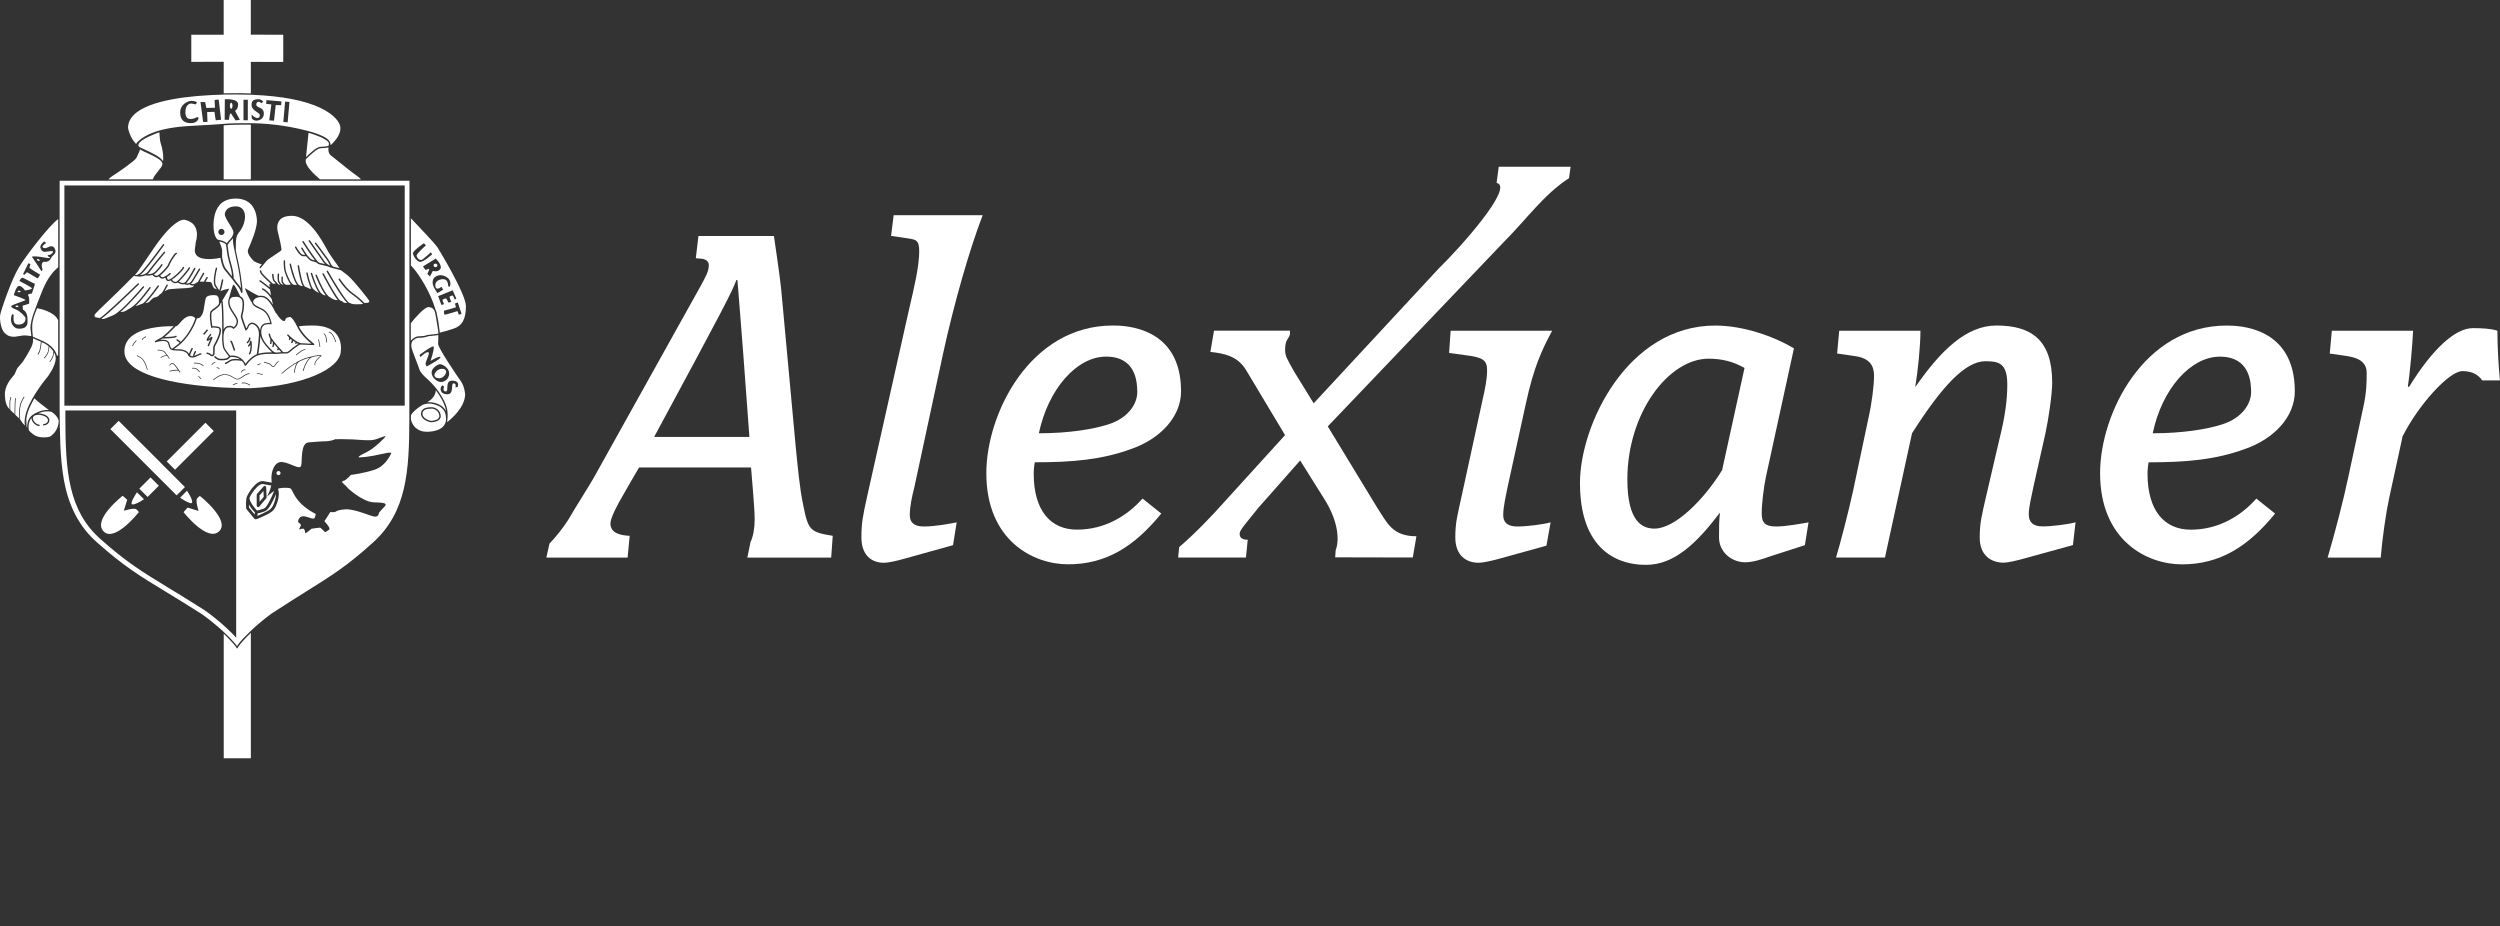 <?xml version="1.0" encoding="UTF-8" standalone="no"?>
<!-- Generator: Adobe Illustrator 25.0.0, SVG Export Plug-In . SVG Version: 6.00 Build 0)  -->

<svg
   xmlns:dc="http://purl.org/dc/elements/1.1/"
   xmlns:cc="http://creativecommons.org/ns#"
   xmlns:rdf="http://www.w3.org/1999/02/22-rdf-syntax-ns#"
   xmlns:svg="http://www.w3.org/2000/svg"
   xmlns="http://www.w3.org/2000/svg"
   xmlns:sodipodi="http://sodipodi.sourceforge.net/DTD/sodipodi-0.dtd"
   xmlns:inkscape="http://www.inkscape.org/namespaces/inkscape"
   version="1.1"
   id="Ebene_1"
   x="0px"
   y="0px"
   viewBox="0 0 612.02 226.77"
   style="enable-background:new 0 0 612.02 226.77;"
   xml:space="preserve"
   inkscape:version="0.91 r13725"
   sodipodi:docname="2025_ALX_Weiss.svg"><rect x="0" y="0" width="612.02" height="226.77" fill="#333333" stroke="none"/><defs
     id="defs129" /><sodipodi:namedview
     pagecolor="#ffffff"
     bordercolor="#666666"
     borderopacity="1"
     objecttolerance="10"
     gridtolerance="10"
     guidetolerance="10"
     inkscape:pageopacity="0"
     inkscape:pageshadow="2"
     inkscape:window-width="1482"
     inkscape:window-height="600"
     id="namedview127"
     showgrid="false"
     inkscape:zoom="0.62089472"
     inkscape:cx="306.01001"
     inkscape:cy="113.385"
     inkscape:window-x="2040"
     inkscape:window-y="106"
     inkscape:window-maximized="0"
     inkscape:current-layer="Ebene_1" /><style
     type="text/css"
     id="style3">
	.st0{fill:#FFFFFF;}
</style><g
     id="Ebene_2_1_" /><g
     id="Ebene_1_1_"><g
       id="g7"><g
         id="g9"><path
           class="st0"
           d="M58.39,158.26c-0.07,0.11-0.14,0.21-0.17,0.29c-0.03,0.07-0.05,0.12-0.05,0.16l0,0H58h-0.02     c-0.04-0.07-0.09-0.16-0.16-0.26c-0.45-0.65-1.55-1.87-3.05-3.3v30.48h6.64v-30.71C59.92,156.36,58.83,157.6,58.39,158.26z"
           id="path11" /><path
           class="st0"
           d="M54.76,30.68V43.9h6.65V30.52c-1.24-0.02-2.35-0.01-3.29,0.01C56.69,30.55,55.96,30.6,54.76,30.68z"
           id="path13" /><path
           class="st0"
           d="M54.76,22.84c1.06-0.02,2.05-0.03,2.96-0.03c1.29,0,2.52,0.02,3.69,0.07v-7.73l7.93,0.01V8.5l-7.94-0.01V0     h-6.64v8.51L46.83,8.5v6.64l7.94-0.01C54.76,15.14,54.76,22.84,54.76,22.84z"
           id="path15" /><path
           class="st0"
           d="M3,82.42c0.34,0.08,1.12-0.05,1.81-0.16c0.24-0.04,0.47-0.07,0.67-0.11c0.73-0.1,1.62,0.05,2.05,0.11     c0.06,0.01,0.11,0.02,0.15,0.02c-0.02-0.12-0.03-0.25-0.05-0.38c-0.05-0.38-0.11-0.81-0.15-1.3c-0.05-0.58,0.02-1.22,0.19-1.99     c0.02-0.09,0.03-0.19,0.06-0.27c0.16-0.66,0.37-1.28,0.55-1.78c0.48-1.4,1.19-3.16,2.11-5.47c1.28-3.19,2.85-4.85,3.86-5.66     V53.63c-2.18,1.51-7.9,9.01-9.57,11.72c-1.82,2.95-4.46,10.61-4.64,11.78c-0.17,1.15,0.2,3.49,1.08,4.36     c0.74,0.74,1.2,0.82,1.62,0.88C2.83,82.39,2.92,82.41,3,82.42z M9.18,62.8c0.88,0.07,2.23,0.36,2.83,0.39     c0.29,0.02,0.2-0.2,0.2-0.2l-0.37-0.17c0,0-0.42-0.39,0.03-0.39c0.45,0,1.04-0.39,1.12-0.79c0.08-0.39-1.54,0-2.02,0.02     c-0.47,0.03-0.95-0.39-1.09-1.06c-0.14-0.67,0.95-1.51,0.95-1.51s0.59,0.47,0.42,0.47c-0.17,0-0.81,0.65-0.81,0.65     s-0.2,0.47,0.47,0.53c0.67,0.06,0.87-0.42,1.62-0.45c0.75-0.02,1.01,0.73,1.06,1.18c0.06,0.45-0.47,0.98-0.65,1.12     c-0.17,0.14-0.31,0.28-0.56,0.81c-0.25,0.53-1.04,0.79-1.37,0.7c-0.34-0.08-0.45-0.02-0.7,0.36c-0.25,0.39,0.11,1.57,0.11,1.57     l-0.25,0.39l-2.36-3.58C7.83,62.86,7.86,62.69,9.18,62.8z M6.94,64.45l0.51,0.2c0,0-0.22,0.7-0.25,0.87     c-0.03,0.16,2.63,1.73,2.63,1.73l-0.59,0.92L6.6,66.64l-0.65,0.65l-0.3-0.2L6.94,64.45z M4.53,79.46c1.69,0,1.73-1.28,1.73-1.58     s-1.34-1.69-2.29-2.09c-0.95-0.38-1.22-0.51-1.22-0.83c0-0.33,3.49-1.34,3.49-1.52c0-0.18-2.86-1.19-2.86-1.19     s0.6-2.32,1.31-2.27s1.4,1.01,1.37,1.1c-0.03,0.09,1.69-0.2,1.76-0.47c0.06-0.27-3.07-1.82-3.07-1.82S5.2,67.82,5.61,68     c0.42,0.18,2.8,1.49,2.92,1.46c0.12-0.03-0.74,2.41-0.74,2.41s-1.22,0.06-0.87,0.51c0.36,0.45,0.21,1.96,0.21,1.96l-1.61,0.51     l0.12,0.98c0,0,1.1,0.36,1.1,2.35c0,0.83,0.27,2.29-2.11,2.29c-1.19,0-2.05-1.19-1.93-2.5c0.12-1.31,0.56-1.16,0.65-0.8     C3.43,77.53,2.83,79.46,4.53,79.46z"
           id="path17" /><path
           class="st0"
           d="M8.41,101.29c1.63-0.88,2.78-0.99,3.54-0.92c-1.2-0.87-2.95-2.25-3.54-2.87c-0.29,0.52-1.06,1.92-1.51,3.13     c-0.03,0.09-0.06,0.18-0.09,0.28c-0.2,0.66-0.32,1.23-0.38,1.73l0.07,1.71c0.04,0.15,0.09,0.29,0.15,0.41     C6.61,103.77,6.82,102.15,8.41,101.29z"
           id="path19" /><path
           class="st0"
           d="M12.62,100.82c-0.54-0.12-1.56-0.34-3.26,0.38c0.07,0,0.13,0,0.2,0c1.93,0.19,2.57,1.06,2.53,1.76     c-0.03,0.68-0.69,1.19-1.52,1.19v-0.35c0.74,0,1.15-0.43,1.17-0.86c0.03-0.58-0.64-1.24-2.2-1.39c-0.53,0-0.94,0.09-1.19,0.27     c-0.2,0.14-0.3,0.33-0.3,0.56c0,0.72,0.9,1.6,1.64,1.6v0.35c-0.92,0-1.98-1.04-1.98-1.96c0-0.02,0-0.05,0-0.07     c-0.97,1.18-0.69,2.82-0.63,3.08c0.28,0.33,0.61,0.59,0.94,0.86l0.07,0.06c1.11,0.9,2.84,0.78,2.86,0.77     c0.66,0,1.39-0.18,1.54-0.33c0.02-0.02,0.07-0.06,0.12-0.11c0.41-0.34,1.64-1.39,1.77-3.52     C14.37,103.14,14.36,101.98,12.62,100.82z"
           id="path21" /><path
           class="st0"
           d="M6.22,101.73c0.05-0.35,0.18-0.78,0.35-1.24c1.24-3.67,4.99-8.15,5.15-8.34c0.02-0.02,1.87-2.49,1.92-4.35     c0.01-0.35-0.05-0.69-0.16-1.02c-0.07-0.16-0.15-0.34-0.26-0.53c-0.01,0.27-0.05,0.6-0.17,0.95c-0.27,0.79-0.8,1.42-0.83,1.45     l-0.13-0.11c0.01-0.01,0.53-0.64,0.79-1.39c0.16-0.46,0.17-0.9,0.16-1.17c-0.24-0.34-0.56-0.72-0.99-1.1     c-0.01,0.47-0.07,1.24-0.39,1.8c-0.47,0.82-0.82,1.06-0.83,1.07l-0.1-0.15c0,0,0.33-0.24,0.79-1.02     c0.33-0.56,0.37-1.42,0.37-1.85c-0.44-0.35-0.99-0.69-1.69-0.98c-0.06,0.49-0.2,1.58-0.38,2.16c-0.24,0.75-0.48,0.91-0.52,0.92     l-0.09-0.16c0,0,0.21-0.15,0.43-0.83c0.19-0.58,0.33-1.73,0.38-2.18c-0.99-0.43-1.59-0.68-1.94-0.84     c0.05,0.66-0.01,1.28-0.36,2.04c-0.66,1.44-2.08,3.62-2.09,3.64c-0.02,0.02-0.97,1.11-1.28,1.5c-0.19,0.23-0.39,0.73-0.56,1.13     c-0.09,0.22-0.16,0.41-0.23,0.52c-0.03,0.07-0.11,0.16-0.27,0.34c-0.61,0.7-2.24,2.56-2.08,4.81c0,0.04-0.07,2.18,1.1,3.36     c0.01,0.01,0.02,0.02,0.03,0.03c-0.02-0.58-0.04-2.09,0.08-2.36c0.13-0.29,0.16-0.65,0.16-0.65l0.17,0.02     c0,0.02-0.03,0.39-0.17,0.7c-0.09,0.2-0.09,1.57-0.06,2.46c0.35,0.34,0.71,0.68,1.04,0.99c0-1.01,0.02-3.45,0.21-3.92l0.16,0.07     c-0.17,0.41-0.2,2.67-0.2,4.02c0.38,0.35,0.7,0.65,0.92,0.88c-0.03-0.86-0.03-2.95,0.53-4.09c0.63-1.25,0.63-1.25,0.73-1.21     L6,97.13l-0.03,0.1l-0.04-0.02l0.02,0.02c-0.02,0.02-0.1,0.16-0.6,1.15c-0.6,1.19-0.53,3.58-0.51,4.21     c0.15,0.17,0.27,0.31,0.31,0.43c0.08,0.2,0.52,0.72,0.96,1.19C5.97,103.59,5.99,102.79,6.22,101.73L6.22,101.73z"
           id="path23" /><path
           class="st0"
           d="M38.7,41.91c0.23-0.29,0.45-0.56,0.64-0.83c0.09-0.13,0.18-0.26,0.25-0.39c0.01-0.02,0.02-0.04,0.03-0.06     c0.02-0.03,0.02-0.06,0.04-0.09c0.04-0.1,0.08-0.19,0.09-0.26c0.09-0.77-0.52-1.4-4.38-3.12c-0.39-0.17-0.75-0.38-1.08-0.6     c-0.07,0.34-0.32,0.88-0.65,1.58c-0.09,0.19-0.17,0.36-0.24,0.49c-0.33,0.73-4.48,3.57-5.69,4.33c-0.53,0.34-0.91,0.65-1.17,0.94     h10.88C37.59,43.29,38.15,42.59,38.7,41.91z"
           id="path25" /><path
           class="st0"
           d="M33.91,34.52c1.59-1.38,4.65-3.27,12.83-3.7c4.17-0.22,6.25-0.36,7.63-0.46c0.02,0,0.02,0,0.04,0     c0.07-0.01,0.11-0.01,0.17-0.02c0.06-0.01,0.12-0.01,0.17-0.02c1.19-0.08,1.92-0.13,3.36-0.15c0.94-0.02,2.06-0.02,3.29-0.01     c0.06,0,0.11,0,0.17,0c0.06,0,0.11,0,0.17,0c2.52,0.05,5.56,0.25,8.97,0.87c3.93,0.72,8.83,1.91,9.91,3.48     c0.08,0.11,0.14,0.23,0.17,0.34c0.07,0.15,0.11,0.3,0.11,0.46l-0.03,0.2c0.19-0.1,0.35-0.21,0.48-0.36l0.09-0.09     c0.73-0.79,2.09-2.27,1.87-4.02c-0.14-1.13-1.49-3.01-4.83-4.61c-3.9-1.86-9.53-2.93-16.74-3.22c-0.06,0-0.11-0.01-0.17-0.01     c-0.06,0-0.11-0.01-0.17-0.01c-1.19-0.04-2.41-0.07-3.69-0.07c-0.91,0-1.91,0.01-2.96,0.03c-0.06,0-0.11,0-0.17,0.01     c-0.06,0-0.11,0-0.17,0.01c-7.56,0.2-17.92,1.2-21.68,4.98c-0.92,0.93-1.39,2-1.38,3.18c0,0.02,0.31,2.16,1.96,3.92     C33.4,35.04,33.59,34.8,33.91,34.52z M69.8,24.86l1.06,0.1l-0.44,4.99l-1.06-0.1L69.8,24.86z M65.23,24.51l3.67,0.31l-0.07,0.93     l-1.34-0.03l-0.41,3.83l-1.17-0.09l0.52-3.89l-1.28-0.16L65.23,24.51z M61.59,25.39c0.03-0.23,0.09-0.41,0.17-0.55     c0.32-0.51,0.95-0.51,1.45-0.55c0.7-0.06,1.24,0.59,1.24,0.59l-0.45,0.39c0,0-0.42-0.39-0.75-0.36     c-0.34,0.02-0.51,0.41-0.51,0.65c0,1.01,1.85,0.45,1.85,2.3c0,1.34-1.34,1.68-1.79,1.68c-0.33,0-0.79-0.12-1.03-0.41     c-0.08-0.11-0.14-0.23-0.15-0.38c-0.02-0.56-0.02-0.56-0.02-0.56v-0.17c0,0,0.07,0.07,0.17,0.18c0.26,0.26,0.77,0.7,1.17,0.69     c0.56-0.02,0.67-0.25,0.65-0.79c-0.02-0.43-1.31-0.83-1.81-1.69c-0.08-0.14-0.14-0.29-0.17-0.45c-0.02-0.09-0.02-0.17-0.02-0.27     C61.56,25.57,61.58,25.48,61.59,25.39z M59.61,24.42h1.06v5.02h-1.06V24.42z M55.04,24.3c0,0,3.27-0.25,3.25,1.26     c-0.02,1.26-0.75,1.57-0.75,1.57l1.18,2.21l-1.06,0.14c0,0-1.17-1.87-1.15-1.71c0,0-0.17,0-0.22,0.17     c-0.14,0.43-0.25,1.4-0.25,1.4l-1.04-0.02L55.04,24.3z M50.23,25l0.28,1.43l2.13-0.06c0,0-0.14-1.68-0.08-1.85     c0.06-0.17,0.98-0.11,0.98-0.11l0.59,4.9l-1.32,0.14l-0.31-2.07l-1.79,0.06l0.08,2.41h-1.06l-0.65-4.88L50.23,25z M46.84,24.69     c0.95,0,1.37,0.34,1.37,0.34l-0.28,0.53l-1.04-0.22c0,0-1.51-0.11-1.51,2.1c0,2.86,2.8,1.26,2.8,1.26     c0.08-0.08,0.42-0.02,0.42,0.2c0,0.22-0.28,1.24-1.85,1.24c-1.57,0-2.64-0.65-2.64-2.64C44.12,25.5,46.09,24.69,46.84,24.69z"
           id="path27" /><path
           class="st0"
           d="M78.62,35.94c0.58-0.03,1.26-0.07,1.82-0.25c0.02-0.12,0.04-0.25,0.07-0.38c0.02-0.14,0.01-0.27-0.06-0.41     c-0.63-1.02-3.52-2-4.92-2.38l-0.61,5.92c0.79-0.78,2.58-2.44,3.46-2.5L78.62,35.94z"
           id="path29" /><path
           class="st0"
           d="M81.06,38.1c-0.3-0.23-0.61-0.57-0.67-1.36v-0.05c-0.01-0.18,0-0.38,0.02-0.6c0-0.01,0-0.02,0-0.02     c-0.57,0.15-1.21,0.19-1.77,0.21l-0.23,0.02c-0.7,0.04-2.34,1.51-3.24,2.4c-0.11,0.11-0.22,0.21-0.3,0.3l-0.03,0.34     c-0.06,1.24,1.7,3.04,3.5,4.56h10.05c-0.34-0.34-0.72-0.66-1.07-0.9c-0.88-0.59-3.78-2.91-5.34-4.17     C81.5,38.45,81.17,38.19,81.06,38.1z"
           id="path31" /><path
           class="st0"
           d="M33.94,35.25c-0.08,0.18-0.1,0.35-0.03,0.51l0.02,0.05c0.07,0.16,1,0.58,1.73,0.92     c1.55,0.71,3.58,1.64,4.27,2.73c0-0.09,0-0.17,0-0.26c0-0.18,0-0.36,0.02-0.56c0.08-0.73-0.28-2.71-0.56-3.4     c-0.25-0.61-0.34-2.24-0.38-2.86C38.09,32.7,34.52,33.99,33.94,35.25z"
           id="path33" /><path
           class="st0"
           d="M100.59,53.43v11.56c1.29,1.24,3.89,4.95,5.49,9.21c0.2,0.55,0.38,1.07,0.53,1.59     c0.22,0.42,0.38,1.02,0.49,1.87c0.19,0.85,0.31,1.64,0.39,2.37c0.11,0.71,0.16,1.15,0.18,1.41c0.72-0.17,1.82-0.48,3.36-0.98     c2.1-0.68,2.99-2.26,3.04-5.43c0.06-3.02-6.87-14.33-6.95-14.44C106.52,59.67,102.43,55.36,100.59,53.43z M101.1,62.04     c-0.06-0.67,2.69-2.5,2.69-2.5l0.47,0.53c0,0-2.35,2.07-2.27,2.55c0.08,0.47,0.79,1.4,1.48,0.87c0.7-0.53,2.02-1.73,2.02-1.73     l0.3,0.51c0,0-2.07,1.85-2.89,1.85C102.1,64.12,101.15,62.72,101.1,62.04z M113,76.84l-0.67,0.22l-0.34-0.9     c0,0-2.77,0.87-3.08,0.87c-0.31,0-0.2-0.98-0.2-0.98s1.83-0.45,2.93-0.84c-0.11-0.39-0.28-0.9-0.28-0.9l0.71-0.27L113,76.84z      M111.71,73.08l-0.36,0.28c0,0-0.39-0.92-0.51-1.01c-0.11-0.08-0.7,0.2-0.79,0.28c-0.08,0.08,0.42,1.26,0.42,1.26l-0.67,0.2     c0,0-0.36-0.73-0.51-0.95c-0.14-0.22-0.75,0.11-0.92,0.2s0.34,1.12,0.34,1.12l-0.65,0.2l-0.79-2.16l3.55-1.43L111.71,73.08z      M110.14,70.11c-0.06,0.17-0.43-0.06-0.43-0.06s0.17-2.36-2.15-1.54c-1.43,0.53-1.06,2.16-0.51,2.16c0.56,0,1.01-0.47,1.01-0.47     l0.42,0.7l-1.37,0.87c0,0-1.2-1.57-1.2-2.52c0-0.95,0.34-1.49,1.4-1.82C108.38,67.09,110.84,68.04,110.14,70.11z M107.7,65.97     c-0.7,0.74-1.73,0.34-1.73,0.34l-0.7,1.37l-0.65-0.61l0.45-1.04l-0.06-0.22l-0.87,0.28l-0.59-0.87l3.11-1.91     C106.67,63.3,108.54,65.07,107.7,65.97z"
           id="path35" /><path
           class="st0"
           d="M107.25,84.19c0-0.11,0.01-0.25,0.02-0.43c0.02-0.39,0.04-0.99,0.02-1.74c-0.26,0.06-0.68,0.11-1.4,0.18     c-0.32,0.03-0.7,0.07-0.99,0.11c-0.16,0.04-0.31,0.07-0.42,0.11c-0.06,0.04-0.16,0.08-0.37,0.12c-0.55,0.14-1.85,0.19-1.96,0.19     c-0.01,0-0.02,0-0.05,0.01c-0.3,0.09-0.83,0.42-1.13,0.75c-0.38,0.6-0.38,1.44,0.04,2.5c1.15,2.9,1.74,4.66,1.75,4.7     c0,0,0.5,0.89,1.3,1.59c0.63,0.55,2.55,2.2,3.99,4.65c1.33,2.25,1.73,3.44,1.46,6.06c-0.02,0.13-0.03,0.25-0.07,0.37     c1.17-0.9,4.36-3.65,4.43-6.8c0-0.01-0.1-1.96-1.1-3.31C111.95,92.12,107.25,85.18,107.25,84.19z M104.45,89.72     c0,0-0.35-0.46-0.24-0.88c0.24-0.91,1-2.22,0.72-2.55c-0.4-0.48-2,1.12-2,1.12l-0.24-0.5c0,0,3.18-2.44,3.46-2.05     c0.28,0.4-0.74,3.49-0.74,3.49s2.08-1.28,2.41-0.94C108.14,87.76,104.45,89.72,104.45,89.72z M105.66,91.22     c0-1.16,1.54-2.06,2.06-2.06c0.62,0,2.24,0.92,2.24,2.24c0,1.33-1.06,2.12-2.02,2.12C106.98,93.53,105.66,92.38,105.66,91.22z      M112.02,94.76l-0.54,0.06c0,0,0.34-0.94-0.44-0.97c-0.78-0.02,0.3,2.81-1.7,2.67c-2-0.14-1.59-2.1-0.96-2.17l0.34,0.34     c0,0-0.52,1.08,0.4,1.14c0.92,0.06-0.38-2.71,1.64-2.64C112.78,93.27,112.02,94.76,112.02,94.76z"
           id="path37" /><path
           class="st0"
           d="M107.76,99.17c0.61,0.35,1.12,0.84,1.43,1.5c-0.15-1.18-0.6-2.14-1.43-3.57c-0.34-0.56-0.69-1.08-1.06-1.55     c0,0.01,0,0.01,0,0.02c-0.19,1.64-1.28,2.41-2.14,2.91c0.29-0.03,0.63-0.03,1,0C106.32,98.56,107.1,98.78,107.76,99.17z"
           id="path39" /><path
           class="st0"
           d="M107.91,99.7c-0.91-0.66-2.05-0.83-2.4-0.88c-0.17-0.02-0.34-0.02-0.49-0.02c-0.8,0-1.35,0.22-1.55,0.32     c-0.06,0.02-0.09,0.05-0.1,0.05c-0.5,0.29-1.5,0.97-2.16,1.67c-0.03,0.03-0.07,0.07-0.1,0.11c-0.03,0.04-0.07,0.07-0.1,0.11     c-0.08,0.1-0.16,0.19-0.21,0.28c-0.02,0.04-0.05,0.08-0.07,0.12c-0.05,0.08-0.09,0.16-0.11,0.24c-0.01,0.02-0.01,0.04-0.02,0.06     v0.68l0,0c0,0.07,0,0.14,0,0.21c0,0.01,0,0.02,0,0.02c0.01,0.02,0.02,0.05,0.02,0.07c0.12,0.56,0.39,1.19,0.87,1.73     c0.02,0.02,0.03,0.05,0.05,0.07c0.06,0.06,0.12,0.1,0.18,0.15c0.03,0.02,0.07,0.05,0.09,0.08c0.33,0.29,0.7,0.52,1.13,0.67     c0.49,0.18,1.04,0.27,1.66,0.27l0,0c0.23,0,0.47-0.02,0.72-0.05c0.34-0.03,0.69-0.09,1.06-0.17c1.7-0.38,2.39-1.24,2.66-1.98     c0-0.01,0.01-0.02,0.01-0.02c0.02-0.05,0.03-0.09,0.05-0.14c0.03-0.13,0.07-0.26,0.08-0.4c0-0.01,0-0.02,0-0.02     c0.01-0.1,0.01-0.18,0.02-0.27c0.01-0.29-0.03-0.47-0.04-0.51C109.15,100.97,108.59,100.2,107.91,99.7z M103.07,101.3     c0-1.61,1.91-1.61,2.64-1.61c1.04,0,2.19,0.94,2.19,2.19c0,1.22-1.64,1.49-2.28,1.49C105.03,103.37,103.07,102.73,103.07,101.3z"
           id="path41" /><path
           class="st0"
           d="M102.06,82.39c0.05-0.02,0.11-0.02,0.15-0.03l0.12-0.01c0.93-0.05,1.43-0.1,1.69-0.15     c0.15-0.02,0.23-0.05,0.25-0.07c0.01-0.01,0.02-0.02,0.03-0.02c0.07-0.05,0.22-0.09,0.52-0.13c0.23-0.03,0.56-0.07,1.01-0.11     c0.52-0.06,1.28-0.13,1.5-0.2c0-0.2-0.08-0.79-0.19-1.52c-0.11-0.7-0.25-1.55-0.39-2.37c0-0.02-0.01-0.03-0.01-0.05     c-0.1-0.84-0.25-1.4-0.46-1.78c-0.3-0.56-0.74-0.73-1.35-0.78l0,0c-1.01,0-3.19,2.49-4.36,3.95v4.29     c0.02-0.03,0.05-0.06,0.07-0.09C101.03,82.87,101.67,82.49,102.06,82.39z"
           id="path43" /><path
           class="st0"
           d="M8.58,76.73c-0.18,0.49-0.37,1.08-0.52,1.71c-0.02,0.07-0.02,0.14-0.04,0.21c-0.3,1.48-0.02,3.37,0.05,3.77     c0,0.01,0,0.02,0,0.02c0.28,0.12,0.89,0.39,2.25,0.98c2.25,0.97,3.13,2.32,3.48,3.18c0.09,0.21,0.14,0.4,0.17,0.54l0.27-0.2V78.4     c-0.97-2.14-4.44-2.82-5.16-2.94C9,75.66,8.81,76.12,8.58,76.73z"
           id="path45" /><path
           class="st0"
           d="M107.55,101.88c0-1.06-0.97-1.84-1.84-1.84c-1.58,0-2.28,0.39-2.28,1.27c0,1.16,1.76,1.72,2.19,1.72     C105.63,103.02,107.55,102.97,107.55,101.88z"
           id="path47" /><path
           class="st0"
           d="M4.68,71.16c-0.2,0-0.36,0.09-0.36,0.2c0,0.11,0.16,0.2,0.36,0.2c0.2,0,0.36-0.09,0.36-0.2     C5.04,71.25,4.88,71.16,4.68,71.16z"
           id="path49" /><path
           class="st0"
           d="M4.17,74.79c-0.2,0-0.36,0.09-0.36,0.2c0,0.11,0.16,0.21,0.36,0.21c0.2,0,0.36-0.09,0.36-0.21     C4.53,74.88,4.37,74.79,4.17,74.79z"
           id="path51" /><path
           class="st0"
           d="M56.6,26.63c0.18,0,0.32-0.34,0.32-0.74s-0.15-0.74-0.32-0.74c-0.18,0-0.32,0.34-0.32,0.74     C56.28,26.29,56.42,26.63,56.6,26.63z"
           id="path53" /><path
           class="st0"
           d="M106.14,64.97c0,0.24,0.2,0.43,0.47,0.43c0.26,0,0.47-0.2,0.47-0.43c0-0.24-0.2-0.43-0.47-0.43     C106.34,64.53,106.14,64.73,106.14,64.97z"
           id="path55" /><path
           class="st0"
           d="M109.22,91.04c0-0.5-0.4-0.76-0.96-0.76c-1.2,0-1.91,1.1-1.91,1.46s0.2,0.86,1.19,0.86     C108.52,92.6,109.22,91.54,109.22,91.04z"
           id="path57" /><path
           class="st0"
           d="M9.46,63.45c-0.18-0.07-0.37-0.05-0.41,0.05c-0.04,0.11,0.07,0.25,0.25,0.34c0.18,0.07,0.37,0.05,0.41-0.06     C9.75,63.68,9.64,63.54,9.46,63.45z"
           id="path59" /><path
           class="st0"
           d="M76.62,79.69c-2.23,0-3.13,0.14-3.47,0.22c1.24,2.47,3.71,4.21,3.73,4.24c0.07,0.04,0.09,0.12,0.07,0.2     s-0.09,0.13-0.17,0.12c-0.02,0-1.52-0.02-2.68-0.11c-0.02,0-0.05,0-0.07-0.01c-0.02,0.01-0.06,0.02-0.08,0.02     c-0.07-0.01-0.16-0.02-0.23-0.02c-0.41,0-0.52,0.09-0.75,0.28c-0.14,0.11-0.31,0.25-0.58,0.42c-0.38,0.23-0.71,0.52-1.01,0.78     c-0.44,0.38-0.79,0.68-1.12,0.7c-0.15,0.01-0.34,0.01-0.56,0.01c-0.51,0-1.14,0-1.69,0.09c-0.21,0.03-0.39,0.04-0.58,0.02     c-0.02,0.01-0.05,0.02-0.08,0.01c-0.03,0-3.18-0.27-4.71,0.56c-0.32,0.18-0.61,0.38-0.88,0.59c-0.06,0.05-0.12,0.09-0.17,0.14     c-0.07,0.06-0.11,0.11-0.17,0.16c-0.75,0.69-1.18,1.36-1.19,1.37c-0.03,0.05-0.09,0.08-0.15,0.08c-0.01,0-0.02,0-0.02,0     c-0.07-0.01-0.12-0.06-0.15-0.12c-0.02-0.04-0.19-0.57-0.68-1.08c-0.65-0.11-2.21-0.29-2.73,0.07c-0.74,0.49-1.18,0.68-1.2,0.69     c-0.09,0.03-0.19-0.01-0.23-0.1c-0.03-0.09,0.01-0.19,0.1-0.23c0,0,0.43-0.19,1.14-0.65c0.53-0.35,1.69-0.29,2.43-0.2     c-0.44-0.3-1.04-0.53-1.83-0.56c-0.54-0.02-0.61,0.09-0.74,0.25c-0.21,0.29-0.47,0.51-1.39,0.56c-0.06,0-0.11,0.01-0.17,0.01     c-0.06,0-0.11,0-0.17,0.01c-0.16,0-0.31,0-0.5-0.01c-0.89-0.03-1.45-0.72-1.46-0.75c-0.06-0.07-0.05-0.19,0.02-0.25     c0.07-0.06,0.19-0.05,0.25,0.02c0.01,0.01,0.48,0.59,1.2,0.61c0.18,0.01,0.34,0.01,0.48,0.01c0.07,0,0.11,0,0.17-0.01     c0.07,0,0.12-0.01,0.17-0.01c0.83-0.05,0.99-0.25,1.11-0.42c0.05-0.07,0.09-0.12,0.15-0.17c-0.26-0.31-0.92-1.15-1.26-1.8     c-0.08-0.16-0.15-0.3-0.17-0.43c-0.05-0.2-0.12-0.61-0.17-1.13c-0.06-0.58-0.08-1.29-0.01-1.96H54.4c0.02-1.84,0-6.42-0.22-7.95     l-0.24,0.4c-0.06,0.51-0.66,0.95-1.26,1.38c-0.32,0.23-0.62,0.45-0.79,0.65c-0.31,0.37-0.11,2.27,0.1,3.49     c0.25-0.04,0.74-0.07,1.55,0.14c0.23,0.06,0.4,0.2,0.49,0.43c0.42,1.05-0.98,3.63-1.28,4.08c-0.23,0.35-0.21,0.88-0.2,1.34     c0.02,0.47,0.02,0.87-0.18,1.12c-0.11,0.13-0.24,0.2-0.38,0.22c-0.02,0-0.03,0-0.06,0c-0.28,0-0.53-0.21-0.69-0.34     c-0.03-0.02-0.06-0.05-0.08-0.07c-0.07-0.03-0.34-0.11-0.52-0.16c-0.1-0.02-0.16-0.11-0.13-0.21c0.02-0.09,0.12-0.16,0.21-0.13     c0.07,0.02,0.47,0.11,0.6,0.18c0.04,0.02,0.08,0.06,0.14,0.11c0.11,0.1,0.32,0.29,0.48,0.26c0.03,0,0.08-0.02,0.15-0.09     c0.12-0.16,0.11-0.51,0.1-0.89c-0.02-0.52-0.03-1.1,0.25-1.54c0.48-0.76,1.55-3,1.25-3.77c-0.05-0.12-0.13-0.19-0.25-0.22     c-1.1-0.28-1.52-0.11-1.52-0.1c-0.05,0.02-0.11,0.02-0.16-0.01c-0.05-0.02-0.08-0.07-0.09-0.12c-0.1-0.56-0.58-3.35-0.05-3.98     c0.2-0.23,0.52-0.46,0.85-0.7c0.51-0.37,1.15-0.83,1.13-1.19c-0.01-0.11,0-0.22,0-0.34c0-0.43-0.02-0.8-0.12-1.09     c-0.1-0.16-0.2-0.29-0.29-0.39c-0.12-0.08-0.29-0.13-0.49-0.15l0,0l0,0c0,0-0.18-0.02-0.44-0.02c-0.48,0-1.63,0.07-1.86,0.7     c-0.16,0.44-0.26,1.15-0.37,1.82c-0.12,0.86-0.25,1.67-0.49,2.11l-0.07,0.11c-0.37,0.68-0.53,0.89-1.28,0.97     c-0.05,0.16-1.15,3.6-3.8,6.06c-0.01,0.02-0.02,0.06-0.05,0.08c-0.02,0.03-0.07,0.06-0.11,0.06c-0.3,0.28-0.63,0.53-0.97,0.78     c-0.23,0.16-0.48,0.37-0.68,0.52c0.26,0.03,0.61,0.04,1.09,0.04c1.75,0,2.38,0.72,2.6,1.13c0.08-0.29,0.26-0.72,0.6-1.37     c0.04-0.09,0.15-0.12,0.24-0.07c0.09,0.04,0.12,0.15,0.07,0.24c-0.33,0.62-0.65,1.4-0.63,1.58c0.01,0.02,0.02,0.02,0.02,0.04     c0.15,0.1,0.38,0.19,0.71,0.13c-0.08-0.34,0.25-0.92,0.4-1.18c0.05-0.08,0.16-0.11,0.24-0.06c0.08,0.05,0.11,0.16,0.06,0.24     c-0.22,0.36-0.39,0.77-0.37,0.9c0.01,0,0.02,0,0.04-0.01c0.01,0,0.02,0,0.03,0c0.25-0.09,0.5-0.2,0.73-0.32     c0.32-0.16,0.57-0.28,0.76-0.28c0.1,0,0.17,0.08,0.17,0.17c0,0.1-0.08,0.17-0.17,0.17c-0.11,0-0.36,0.12-0.61,0.24     c-0.35,0.17-0.79,0.38-1.22,0.46c-0.1,0.02-0.19,0.02-0.27,0.02c-0.68,0-1-0.49-1.01-0.52c-0.01-0.02-0.02-0.04-0.02-0.06     c-0.01-0.04-0.28-1.12-2.37-1.12c-1.94,0-2.09-0.25-2.36-1.19c-0.05-0.17-0.11-0.36-0.18-0.59c-0.34-0.95-2.29-0.51-3.01-0.26     c-0.09,0.03-0.18-0.01-0.21-0.09c-0.04-0.08-0.01-0.18,0.07-0.22c0.01-0.01,1.01-0.6,1.65-0.93c0.47-0.25,2.13-1.9,2.89-2.68     c-0.14,0-0.31-0.01-0.52-0.01c-2.23,0-7.68,0.28-10.21,2.86c-0.9,0.92-1.35,2.05-1.33,3.39c0.11,5.54,11.83,8.07,23.96,8.74     c0.06,0,0.11,0.01,0.17,0.01s0.11,0.01,0.17,0.01c2.19,0.11,4.4,0.17,6.55,0.17c0.03,0,0.07,0,0.09-0.01     c0.06,0,0.11-0.01,0.17-0.01c0.06,0,0.11-0.01,0.17-0.01c12.2-0.61,21.7-4.62,21.7-9.2c0.01-0.05,0.34-2.4-1.19-4.17     C81.11,80.37,79.21,79.69,76.62,79.69z M35.65,82.36c0.04-0.02,0.1,0,0.11,0.05c0.02,0.04,0,0.1-0.04,0.11     c-0.34,0.16-0.83,0.46-0.8,0.65c0.01,0.05-0.02,0.09-0.07,0.1h-0.01c-0.04,0-0.08-0.03-0.09-0.07     C34.7,82.8,35.49,82.42,35.65,82.36z M33.41,83.47c-0.23,0.23-0.82,0.89-0.84,1.19c0,0.05-0.04,0.08-0.09,0.08h-0.01     c-0.05,0-0.08-0.05-0.08-0.09c0.03-0.42,0.8-1.21,0.89-1.3c0.03-0.03,0.09-0.03,0.12,0C33.45,83.38,33.45,83.44,33.41,83.47z      M36.08,90.54c-0.01,0-0.02,0-0.02,0c-0.04,0-0.07-0.02-0.08-0.07c-0.01-0.02-0.46-1.53-0.94-2.23c-0.48-0.69-1.48-1.06-1.5-1.06     c-0.05-0.02-0.07-0.07-0.05-0.11c0.02-0.05,0.07-0.07,0.11-0.05c0.04,0.02,1.06,0.4,1.58,1.13c0.5,0.72,0.95,2.21,0.97,2.28     C36.15,90.48,36.12,90.53,36.08,90.54z M41.36,87.78c0-0.01-0.19-0.29-0.43-0.65c-0.25-0.12-0.99,0.16-1.49,0.43     c-0.04,0.02-0.1,0.01-0.11-0.03c-0.02-0.04-0.01-0.1,0.03-0.11c0.18-0.1,0.92-0.48,1.4-0.48c0.01,0,0.02,0,0.02,0     c-0.18-0.25-0.38-0.51-0.56-0.7c-0.45-0.5-1.53-0.43-1.54-0.43c-0.05,0.01-0.09-0.03-0.09-0.08c0-0.05,0.03-0.09,0.08-0.09     c0.05-0.01,1.17-0.07,1.69,0.48c0.22,0.25,0.48,0.59,0.7,0.9c0.02,0.02,0.04,0.03,0.05,0.05c0.02,0.02,0.02,0.04,0.02,0.06     c0.21,0.31,0.37,0.56,0.38,0.57c0.02,0.04,0.02,0.1-0.02,0.12c-0.02,0.01-0.03,0.02-0.05,0.02     C41.4,87.82,41.38,87.82,41.36,87.78z M44.09,91.2c-0.02,0.01-0.03,0.02-0.05,0.02c-0.03,0-0.06-0.02-0.07-0.04     c0-0.01-0.08-0.14-0.21-0.33c-0.02-0.01-0.03-0.02-0.05-0.04c-0.11-0.19-1.16-0.08-2.08,0.13c-0.05,0.01-0.1-0.02-0.11-0.07     s0.02-0.1,0.07-0.11c0.38-0.09,1.43-0.31,1.97-0.21c-0.36-0.52-0.88-1.23-1.16-1.42c-0.11-0.07-0.2-0.09-0.31-0.07     c-0.27,0.07-0.47,0.4-0.47,0.4c-0.02,0.04-0.08,0.06-0.12,0.03c-0.04-0.02-0.06-0.08-0.03-0.12c0.01-0.02,0.24-0.41,0.59-0.48     c0.16-0.03,0.3-0.01,0.45,0.09c0.51,0.34,1.58,2.02,1.62,2.09C44.14,91.12,44.13,91.18,44.09,91.2z M51.47,81.7l0.28,0.21     c-0.25,0.33-0.58,0.8-0.74,1.1c0.2-0.13,0.52-0.37,0.77-0.59l0.28,0.2c-0.01,0.02-0.63,1.49-0.94,2.18l-0.32-0.15     c0.18-0.39,0.46-1.04,0.67-1.53c-0.56,0.41-0.7,0.34-0.76,0.3c-0.08-0.04-0.13-0.13-0.12-0.24     C50.61,82.83,51.33,81.89,51.47,81.7z M47.12,90.24c-0.05,0.01-0.1-0.02-0.11-0.07c-0.01-0.05,0.02-0.1,0.07-0.11     c0.01,0,1.09-0.26,1.82,0.92c0.02,0.04,0.02,0.1-0.02,0.12c-0.02,0.01-0.03,0.02-0.05,0.02c-0.03,0-0.06-0.02-0.07-0.04     C48.09,90.02,47.16,90.23,47.12,90.24z M49.26,92.78c-0.02,0.02-0.04,0.02-0.06,0.02c-0.02,0-0.05-0.01-0.07-0.02l-0.56-0.6     c-0.03-0.03-0.03-0.09,0-0.12c0.03-0.03,0.09-0.03,0.12,0l0.56,0.6C49.3,92.7,49.29,92.75,49.26,92.78z M49.84,89.63     c-0.02,0.02-0.04,0.02-0.06,0.02c-0.02,0-0.05-0.01-0.07-0.02c-0.75-0.78-2.14-0.65-2.16-0.65c-0.05,0.01-0.09-0.03-0.1-0.08     c-0.01-0.05,0.03-0.09,0.08-0.1c0.06-0.01,1.5-0.13,2.31,0.71C49.87,89.54,49.87,89.59,49.84,89.63z M49.71,81.76l0.96-1.14     l0.27,0.23l-0.96,1.14L49.71,81.76z M60.01,90.45c0.05,0.01,0.08,0.05,0.08,0.1s-0.04,0.09-0.1,0.08     c-0.61-0.06-0.82,0.52-0.82,0.52c-0.02,0.03-0.05,0.06-0.08,0.06c-0.01,0-0.02,0-0.03-0.01c-0.04-0.02-0.07-0.07-0.05-0.11     C59.01,91.07,59.27,90.38,60.01,90.45z M53.13,89.92c0.63,0.12,0.63,0.27,0.63,0.31c0,0.05-0.04,0.09-0.09,0.09     c-0.04,0-0.08-0.03-0.09-0.07c-0.04-0.04-0.27-0.11-0.49-0.16c-0.05-0.01-0.08-0.06-0.07-0.11     C53.04,89.94,53.09,89.91,53.13,89.92z M51.92,89.35c-0.02,0.02-0.05,0.04-0.07,0.04c-0.02,0-0.03,0-0.04-0.02     c-0.04-0.02-0.06-0.08-0.03-0.12c0.02-0.02,0.36-0.59,0.86-0.59c0.01,0,0.02,0,0.02,0c0.05,0,0.09,0.04,0.08,0.09     c0,0.05-0.04,0.08-0.09,0.08c-0.01,0-0.02,0-0.02,0C52.22,88.85,51.92,89.35,51.92,89.35z M58.05,93.91     c-0.29,0.06-0.94,0.38-0.95,0.38c-0.02,0.01-0.02,0.01-0.04,0.01c-0.03,0-0.07-0.02-0.08-0.05c-0.02-0.04-0.01-0.1,0.04-0.11     c0.02-0.02,0.68-0.34,0.99-0.4c0.05-0.01,0.09,0.02,0.11,0.07C58.13,93.85,58.1,93.9,58.05,93.91z M57.05,92.47     c-0.47-0.29-1.01-0.61-1.78-0.7c-0.17-0.02-0.34-0.01-0.51,0.02c-0.06,0.01-0.11,0.02-0.17,0.03c-0.06,0.01-0.11,0.02-0.17,0.04     c-1.13,0.29-2.09,1.19-2.09,1.21c-0.02,0.02-0.04,0.02-0.07,0.02c-0.02,0-0.05-0.01-0.07-0.02c-0.03-0.03-0.03-0.09,0-0.12     c0.05-0.05,1.03-0.99,2.22-1.27c0.06-0.02,0.11-0.03,0.17-0.04c0.06-0.01,0.11-0.02,0.17-0.02c0.17-0.02,0.34-0.02,0.52-0.01     c0.82,0.08,1.4,0.43,1.86,0.72c0.42,0.25,0.74,0.46,1.11,0.4c0.35-0.05,0.72-0.31,1.11-0.59c0.52-0.37,1.06-0.74,1.68-0.75l0,0     c0.05,0,0.09,0.04,0.09,0.09c0,0.05-0.04,0.09-0.09,0.09c-0.56,0.01-1.08,0.37-1.58,0.72c-0.41,0.29-0.8,0.56-1.19,0.61     C57.86,92.96,57.48,92.73,57.05,92.47z M61.24,94.33c-0.02,0.02-0.04,0.03-0.07,0.03c-0.02,0-0.04-0.01-0.06-0.02     c0,0-0.15-0.12-0.7-0.36c-0.56-0.25-1.15-0.11-1.16-0.11c-0.05,0.02-0.1-0.02-0.11-0.07c-0.01-0.05,0.02-0.1,0.07-0.11     c0.02-0.01,0.66-0.14,1.27,0.13c0.59,0.25,0.74,0.38,0.75,0.39C61.26,94.24,61.27,94.3,61.24,94.33z M77.9,83.08     c0.04-0.02,0.1-0.01,0.12,0.03c0.17,0.29,0.35,1.59,0.38,1.73c0.01,0.05-0.02,0.09-0.07,0.1h-0.01c-0.04,0-0.08-0.03-0.09-0.07     c-0.06-0.39-0.22-1.45-0.35-1.67C77.84,83.15,77.86,83.1,77.9,83.08z M72.5,86.83c0.05-0.05,1.17-1.19,2.18-1.37     c0.06-0.01,0.09,0.02,0.1,0.07s-0.02,0.09-0.07,0.1c-0.95,0.17-2.07,1.32-2.08,1.33c-0.02,0.02-0.04,0.02-0.07,0.02     s-0.04-0.01-0.06-0.02C72.46,86.92,72.46,86.86,72.5,86.83z M63.02,89.23c0.24-0.05,0.59-0.18,0.64-0.29     c0.02-0.04,0.07-0.07,0.11-0.05s0.07,0.07,0.05,0.11c-0.11,0.24-0.65,0.38-0.76,0.4c-0.01,0-0.02,0-0.02,0     c-0.04,0-0.07-0.02-0.08-0.07C62.94,89.29,62.97,89.25,63.02,89.23z M63.52,91.56L63.52,91.56l-0.55-0.03     c-0.05,0-0.08-0.04-0.08-0.09c0-0.05,0.04-0.08,0.09-0.08c0,0,0,0,0.01,0l0.55,0.03c0.05,0,0.08,0.04,0.08,0.09     C63.61,91.53,63.57,91.56,63.52,91.56z M64.28,91.72L64.28,91.72c-0.12-0.01-0.52-0.03-0.61-0.07c-0.05-0.02-0.07-0.07-0.05-0.11     c0.02-0.05,0.07-0.07,0.11-0.05c0.04,0.02,0.32,0.04,0.55,0.06c0.05,0,0.08,0.04,0.08,0.09C64.37,91.68,64.33,91.72,64.28,91.72z      M68.23,88.61c-0.29,0.08-0.45,0.29-0.87,0.91c-0.14,0.2-0.29,0.31-0.44,0.33c-0.01,0-0.02,0-0.02,0c-0.23,0-0.41-0.2-0.57-0.38     c-0.04-0.05-0.08-0.1-0.13-0.14c-0.22-0.22-1.19-0.47-1.54-0.56c-0.05-0.01-0.07-0.06-0.07-0.11c0.01-0.05,0.06-0.07,0.11-0.07     c0.14,0.03,1.33,0.3,1.62,0.6c0.04,0.04,0.09,0.1,0.13,0.15c0.15,0.16,0.29,0.33,0.44,0.33c0.01,0,0.01,0,0.02,0     c0.1-0.01,0.2-0.09,0.31-0.25c0.43-0.62,0.61-0.88,0.96-0.97c0.05-0.02,0.1,0.02,0.11,0.06C68.3,88.55,68.27,88.6,68.23,88.61z      M78.68,87.15c-0.02,0.01-1.66,1.23-1.51,2.17c0.01,0.05-0.02,0.09-0.07,0.1c-0.05,0-0.09-0.02-0.1-0.07     c-0.13-0.89,1.06-1.91,1.46-2.23c-0.19-0.02-0.68-0.02-1.89,0.26c-0.01,0-0.01,0.01-0.02,0.01c-1.42,0.36-2.23,3.34-2.23,3.37     c-0.01,0.05-0.06,0.07-0.11,0.07c-0.05-0.02-0.07-0.06-0.07-0.11c0.02-0.11,0.61-2.28,1.72-3.16c-0.16,0.04-0.34,0.09-0.53,0.14     c-0.69,0.19-1.37,0.47-2.03,0.81c-0.01,0.02-0.02,0.02-0.04,0.03c-0.87,0.42-1.12,2.63-1.12,2.65c-0.01,0.05-0.04,0.08-0.1,0.07     c-0.05-0.01-0.08-0.05-0.08-0.1c0.01-0.07,0.17-1.53,0.73-2.34c-2.03,1.16-3.6,2.65-3.62,2.67c-0.02,0.02-0.04,0.02-0.06,0.02     c-0.02,0-0.05-0.01-0.07-0.02c-0.03-0.03-0.03-0.09,0-0.12c0.03-0.03,3.15-2.99,6.33-3.85c2.08-0.56,3.32-0.74,3.43-0.47     C78.72,87.09,78.71,87.13,78.68,87.15z M79.98,83.83L79.98,83.83c-0.05,0-0.09-0.04-0.09-0.08c0-0.02-0.04-1.57-0.61-1.96     c-0.04-0.02-0.05-0.08-0.02-0.12c0.02-0.04,0.08-0.05,0.12-0.02c0.65,0.44,0.69,2.04,0.7,2.1     C80.07,83.79,80.03,83.83,79.98,83.83z M82.2,83.75c-0.01,0-0.02,0-0.02,0c-0.04,0-0.07-0.02-0.08-0.07     c-0.01-0.02-0.65-2.15-1.55-2.32c-0.05-0.01-0.08-0.06-0.07-0.1c0.01-0.05,0.06-0.08,0.1-0.07c1.01,0.19,1.67,2.36,1.69,2.45     C82.28,83.69,82.25,83.74,82.2,83.75z"
           id="path61" /><path
           class="st0"
           d="M66.33,79.38c-0.02,0-1.49-0.19-2,0.51c-0.51,0.7-0.72,2.5,0.89,4.4c1.64,1.93,2,2.11,2.72,2     c0.3-0.05,0.62-0.07,0.93-0.08c-0.15-0.16-0.35-0.38-0.59-0.65c-0.04,0.09-0.11,0.16-0.21,0.21c-0.09,0.04-0.19,0-0.23-0.09     s0-0.19,0.09-0.23c0.02-0.02,0.03-0.02,0.04-0.04c0.02-0.07-0.01-0.18-0.03-0.23c-0.01-0.02-0.01-0.02-0.02-0.04     c-0.26-0.29-0.53-0.61-0.79-0.92c-0.04,0.68-0.18,0.73-0.26,0.75c-0.09,0.03-0.19-0.02-0.22-0.11c-0.02-0.07,0-0.15,0.06-0.2     c0.04-0.1,0.08-0.45,0.08-0.79c0-0.02,0.01-0.04,0.01-0.06c-0.1-0.12-0.19-0.24-0.27-0.35c-0.01,0.65-0.11,0.72-0.16,0.75     c-0.07,0.06-0.19,0.04-0.25-0.03c-0.05-0.07-0.05-0.16,0.01-0.22c0.04-0.11,0.05-0.6,0.03-1.01c-0.09-0.14-0.15-0.26-0.18-0.35     l-0.23-0.73c-0.03-0.09,0.02-0.19,0.11-0.22s0.19,0.02,0.22,0.11l0.23,0.73c0.02,0.07,0.07,0.15,0.12,0.25     c0.03,0.02,0.05,0.06,0.07,0.1c0.56,0.86,2.15,2.64,2.82,3.36l0.01,0.01c0.35,0,0.67,0,0.88-0.01c0.21-0.01,0.56-0.3,0.92-0.61     c0.31-0.26,0.66-0.56,1.06-0.81c0.25-0.16,0.42-0.29,0.54-0.39c0.11-0.09,0.2-0.16,0.29-0.21c-0.11-0.05-0.23-0.11-0.34-0.16     c-0.04,0.07-0.1,0.13-0.16,0.16c-0.09,0.04-0.19,0.01-0.24-0.07c-0.04-0.09-0.01-0.19,0.07-0.24c0,0,0.01-0.01,0.02-0.02     c-0.21-0.12-0.42-0.26-0.61-0.41c-0.02,0.24-0.07,0.49-0.24,0.57c-0.08,0.04-0.19,0.01-0.24-0.08c-0.04-0.09-0.01-0.19,0.08-0.24     c0.03-0.04,0.06-0.29,0.04-0.53c-0.11-0.08-0.2-0.17-0.29-0.25c-0.01,0.12-0.03,0.24-0.11,0.3c-0.07,0.07-0.18,0.06-0.25-0.02     c-0.07-0.07-0.06-0.19,0.02-0.25c0-0.02-0.01-0.2-0.04-0.34c0-0.02,0-0.02,0-0.04c-0.23-0.22-0.37-0.37-0.39-0.39     c-0.07-0.07-0.07-0.18,0.01-0.25c0.07-0.07,0.18-0.07,0.25,0.01c0.02,0.02,1.73,1.85,3.14,2.1c0.11,0,0.23,0.01,0.38,0.02     c0.72,0.05,1.57,0.07,2.11,0.09c-0.81-0.65-2.55-2.19-3.5-4.22l0,0l0,0c-0.45-0.97-1.29-2.33-1.76-2.33     c-0.75,0.12-1.13,0.37-1.15,0.74c-0.01,0.16-0.12,0.27-0.29,0.27c-0.41,0-1.21-0.72-1.87-1.88c-0.07,0-0.13-0.02-0.16-0.1     c-0.02-0.03-1.49-3.5-3.12-3.83c-1.06-0.21-1.95,0.2-2.28,0.7c-0.12,0.2-0.22,0.49,0.02,0.82c0.32,0.43,0.83,0.66,1.37,0.92     c0.56,0.26,1.19,0.55,1.7,1.1c1,1.08,1.3,2.82,1.31,2.89c0.01,0.06-0.01,0.11-0.05,0.15C66.45,79.36,66.39,79.38,66.33,79.38z"
           id="path63" /><path
           class="st0"
           d="M63.25,86.59c1.12-0.33,2.54-0.35,3.38-0.33c-0.42-0.32-0.92-0.87-1.67-1.75c-0.66-0.79-1.04-1.55-1.21-2.26     C63.63,84.17,63.36,85.94,63.25,86.59z"
           id="path65" /><path
           class="st0"
           d="M43.45,83.08c0.25,0.14,0.61,0.38,0.8,0.61c2.37-2.27,3.43-5.33,3.57-5.76c-0.02-0.02-0.38-0.56-1.12-0.56     c-1.19,0-1.96,0.9-2.59,1.62c-0.43,0.5-0.77,0.88-1.18,0.92c-0.01,0.03-0.01,0.07-0.03,0.09c-0.08,0.08-1.65,1.72-2.6,2.51     c0.9-0.01,2.32-0.08,2.7-0.31c0.08-0.05,0.19-0.02,0.24,0.06c0.05,0.08,0.02,0.19-0.06,0.24c-0.61,0.37-2.95,0.36-3.35,0.36     c-0.02,0.02-0.05,0.03-0.07,0.04c-0.18,0.09-0.38,0.2-0.59,0.32c0.88-0.13,1.96-0.1,2.27,0.76c0.08,0.23,0.14,0.43,0.19,0.61     c0.11,0.41,0.18,0.65,0.49,0.79c0.16-0.12,0.56-0.45,0.91-0.7c0.34-0.24,0.65-0.49,0.96-0.76c-0.11-0.12-0.42-0.35-0.73-0.54     c-0.08-0.05-0.11-0.16-0.07-0.24C43.26,83.05,43.37,83.03,43.45,83.08z"
           id="path67" /><path
           class="st0"
           d="M33.53,67.29L33.53,67.29c0.33-0.07,0.79-0.34,1.42-1.06c1.53-1.74,4.89-6.35,4.93-6.4     c0.06-0.08,0.16-0.1,0.25-0.04c0.08,0.06,0.1,0.16,0.04,0.25c-0.03,0.05-3.4,4.67-4.94,6.42c-0.34,0.38-0.66,0.68-0.97,0.88     c0.35-0.01,0.78-0.07,1.19-0.25c0.02-0.02,0.06-0.03,0.08-0.04c0.29-0.15,0.56-0.36,0.79-0.67c0.99-1.38,3.78-4.7,3.81-4.73     c0.07-0.07,0.17-0.08,0.25-0.02c0.07,0.07,0.08,0.17,0.02,0.25c-0.02,0.03-2.81,3.34-3.79,4.71c-0.16,0.21-0.33,0.39-0.52,0.53     c0.34,0.02,0.82-0.01,1.28-0.2c0.24-0.11,0.44-0.25,0.63-0.42c1-0.97,1.47-1.78,1.47-1.78c0.05-0.08,0.16-0.11,0.24-0.07     c0.08,0.05,0.11,0.16,0.07,0.24c-0.02,0.03-0.5,0.85-1.53,1.86c-0.17,0.16-0.36,0.3-0.57,0.41c0.11,0.15,0.46,0.52,0.95,0.25     c0.73-0.39,2.34-2.17,2.47-2.56c0.15-0.43,1.31-2.61,1.96-2.97c0.08-0.05,0.19-0.02,0.24,0.07c0.05,0.08,0.02,0.19-0.07,0.24     c-0.47,0.27-1.63,2.28-1.79,2.78c-0.15,0.44-1.38,1.82-2.23,2.49c0.09,0.14,0.3,0.41,0.52,0.43c0.16,0.01,0.47-0.12,0.81-0.31     c0.02-0.03,0.07-0.05,0.11-0.06c0.36-0.2,0.71-0.46,0.83-0.64c0.06-0.08,0.16-0.11,0.25-0.05s0.11,0.16,0.05,0.25     c-0.14,0.2-0.51,0.49-0.92,0.73c0.02,0.2,0.07,0.51,0.23,0.62c0.03,0.02,0.13,0.09,0.37,0c0.82-0.32,3.09-2.38,3.27-2.98     c0.03-0.09,0.13-0.14,0.22-0.11c0.09,0.03,0.14,0.13,0.11,0.22c-0.2,0.64-1.93,2.24-2.99,2.93c0.16,0.18,0.7,0.7,1.15,0.45     c0.65-0.35,2.86-3.09,2.95-3.38c0-0.1,0.07-0.16,0.17-0.16s0.17,0.09,0.17,0.19c0,0.34-1.78,2.48-2.72,3.34     c0.25,0.17,1.14,0.7,1.72-0.02c0.77-0.95,2-3.25,2.01-3.27c0.05-0.08,0.16-0.11,0.24-0.07c0.08,0.05,0.11,0.16,0.07,0.24     c-0.05,0.1-1.26,2.35-2.05,3.32c-0.07,0.09-0.16,0.16-0.23,0.23c0.35,0.08,0.97,0.07,1.48-0.78c0.84-1.4,1.66-2.77,1.66-2.77     c0.05-0.08,0.16-0.11,0.24-0.06c0.08,0.05,0.11,0.16,0.06,0.24c0,0-0.82,1.37-1.66,2.77c-0.18,0.3-0.38,0.52-0.57,0.66     c0.13,0.11,0.57,0.38,1.42-0.26c0.01-0.01,0.02,0,0.02-0.01c0.07-0.05,0.16-0.09,0.25-0.13l1.24-2.18     c0.05-0.08,0.16-0.11,0.24-0.07c0.08,0.05,0.11,0.16,0.07,0.24l-1.1,1.92c0.2,0.01,0.42,0.01,0.65,0.02     c0.13,0,0.24,0.01,0.35,0.01l0.64-1.09c0.05-0.08,0.16-0.11,0.24-0.07c0.08,0.05,0.11,0.16,0.07,0.24l-0.54,0.92     c1.07,0.03,1.37,0.09,1.46,0.25c0.03,0.05,0.07,0.16,0.12,0.3c0.11,0.32,0.36,0.99,0.61,1.1c0.11,0.05,0.27,0.11,0.43,0.16     c0.07,0.02,0.11,0.04,0.17,0.07c-0.12-0.19-0.29-0.44-0.52-0.8c-0.65-1.06,0.2-4.27,0.24-4.41c0.02-0.09,0.12-0.15,0.21-0.12     s0.15,0.12,0.12,0.21c-0.24,0.88-0.75,3.36-0.28,4.13c0.6,0.97,0.8,1.2,0.8,1.21c0.01,0.01,0.02,0.02,0.02,0.02     c0.16-0.45,0.42-1.56,0.62-2.57c0.01-0.06,0.05-0.1,0.1-0.11c0.03-0.02,0.07-0.02,0.11-0.02c0.03,0.01,0.05,0.02,0.07,0.05     c0.05,0.04,0.08,0.09,0.07,0.16c-0.02,0.1-0.04,0.21-0.07,0.34c-0.05,0.25-0.11,0.52-0.17,0.82c-0.13,0.59-0.29,1.19-0.43,1.53     c0.14-0.07,0.29-0.12,0.43-0.18c0.06-0.02,0.11-0.04,0.17-0.06s0.11-0.04,0.17-0.06c0.76-0.24,1.39-0.31,1.39-0.31l-1.39,2.34     l-0.17,0.29l-0.16,0.25c0.07,0.22,0.11,0.57,0.16,1.04c0.14,1.63,0.16,4.42,0.16,6.06c0-0.01,0.01-0.02,0.01-0.02     c0.05-0.09,0.1-0.18,0.16-0.26c0.27-0.37,0.64-0.56,1.09-0.59c0.7-0.08,1.04,0.14,1.19,0.32c0.34-0.28,1.15-1.09,0.48-2.26     c-0.25-0.45-0.51-0.83-0.74-1.19c-0.61-0.91-1.08-1.63-1.08-2.77c0-0.26,0.04-0.55,0.17-0.8c0.23-0.83,0.84-3.03,1.06-3.36     c0.25-0.38,1.5,2.35,1.69,2.78c0.15,0.07,0.29,0.16,0.41,0.26c0.39,0.36,0.58,0.92,0.57,1.64c-0.02,1.37-0.23,2.16-0.35,2.63     c-0.07,0.24-0.11,0.4-0.09,0.51c0.04,0.25,0.57,1.75,0.98,2.86c0.13-0.18,0.26-0.38,0.29-0.53c0.05-0.36,0.47-0.7,0.83-0.84     c0.07-0.02,0.12-0.04,0.17-0.05c0.04-0.01,0.08-0.02,0.11-0.02c0.02,0,0.04,0.01,0.07,0.01c0.22,0.02,0.76,0.16,1.25,0.68     c0.3,0.32,0.52,0.72,0.64,1.19c0.07-0.48,0.21-0.87,0.4-1.13c0.5-0.67,1.6-0.7,2.09-0.67c-0.11-0.49-0.45-1.69-1.18-2.48     c-0.47-0.5-1.04-0.77-1.6-1.02c-0.58-0.27-1.14-0.52-1.51-1.02c-0.04-0.06-0.07-0.12-0.11-0.19c-0.05-0.1-0.07-0.2-0.09-0.29     c-0.02-0.02-0.05-0.05-0.08-0.09c-0.05-0.07-0.11-0.14-0.17-0.25c-0.48-0.77-1.28-2.5-1.46-3.18c0,0,0.69,0.43,1.46,0.88     c0.06,0.03,0.11,0.07,0.17,0.11c0.06,0.03,0.11,0.07,0.17,0.1c0.65,0.37,1.29,0.71,1.62,0.82c0.34-0.05,0.7-0.06,1.09,0.02     c0.92,0.18,1.77,1.19,2.38,2.16c-0.13-0.47-0.25-0.95-0.34-1.43c-0.14-0.21-1.24-1.84-2.29-2.27c-0.09-0.03-0.13-0.14-0.1-0.23     c0.03-0.09,0.14-0.13,0.23-0.1c0.77,0.3,1.52,1.15,2,1.77c-0.11-0.56-0.19-1.08-0.25-1.51c-1.1-0.88-2.33-1.83-2.49-1.91     c-0.09-0.02-0.14-0.12-0.11-0.21c0.02-0.09,0.12-0.15,0.22-0.12c0.17,0.05,1.41,1.01,2.31,1.73c-0.05-0.39-0.07-0.65-0.08-0.65     c-0.01-0.05,0.01-0.1,0.04-0.13c0.03-0.03,0.07-0.06,0.12-0.06c0,0,0.07,0,0.19-0.01c-0.73-0.67-2.34-2.18-2.5-2.6l-0.19-0.47     c-0.03-0.09,0.01-0.19,0.1-0.23c0.09-0.03,0.19,0.01,0.23,0.1l0.19,0.47c0.12,0.32,1.7,1.82,2.68,2.71     c0.28-0.01,0.56-0.02,0.71-0.01c-0.02-0.02-0.02-0.02-0.02-0.02c-0.02-0.03-0.05-0.07-0.07-0.11c-0.07-0.1-0.15-0.21-0.38-0.4     c-0.36-0.29-0.43-1.48-0.43-1.71c0-0.1,0.07-0.18,0.17-0.18c0.1-0.01,0.18,0.07,0.18,0.17c0.02,0.6,0.15,1.33,0.3,1.46     c0.26,0.22,0.36,0.35,0.43,0.47c0.02,0.03,0.04,0.06,0.07,0.09c0.14,0.17,0.51,0.5,0.67,0.51c0.01,0,0.02,0,0.02,0.01     c0.06,0,0.09,0,0.13,0c-0.18-0.16-0.27-0.33-0.35-0.48c-0.03-0.07-0.07-0.13-0.11-0.19c-0.23-0.29-0.18-1.47-0.15-1.96     c0.01-0.1,0.09-0.17,0.19-0.16s0.17,0.09,0.16,0.19c-0.05,0.73-0.03,1.6,0.07,1.73c0.06,0.07,0.1,0.16,0.15,0.25     c0.13,0.25,0.27,0.52,0.86,0.61l0,0c-0.27-0.27-0.45-0.61-0.48-0.66c-0.02-0.02-0.02-0.06-0.02-0.08v-1.14     c0-0.1,0.08-0.17,0.17-0.17s0.17,0.08,0.17,0.17v1.09c0.18,0.32,0.55,0.79,0.83,0.79h0.43c0.29,0,0.42-0.02,0.47-0.02     c0.03-0.05,0.11-0.09,0.22-0.11c-0.61-0.67-1.06-1.87-1.36-2.68l-0.05-0.12c-0.4-1.08-0.34-2.84-0.33-2.92     c0-0.09,0.08-0.17,0.17-0.17h0.01c0.1,0,0.17,0.08,0.16,0.18c0,0.02-0.07,1.77,0.3,2.78l0.05,0.12c0.37,0.98,1.05,2.81,1.85,2.95     c0.06,0,0.12,0.01,0.2,0.01c0.2,0,0.36-0.01,0.48-0.01c0.01,0,0.01,0,0.02,0c-0.94-1.19-1.71-4.59-1.8-5.02     c-0.02-0.1,0.04-0.19,0.13-0.21c0.09-0.02,0.19,0.04,0.21,0.13c0.42,1.91,1.3,4.84,2.03,5.15l0,0c0.11,0.04,0.17,0.09,0.2,0.12     c0.03,0.02,0.04,0.03,0.14,0.05c0.16,0.02,0.31,0.05,0.42,0.08c0.05,0.02,0.1,0.02,0.12,0.02l0,0c-0.68-1.15-1.18-4.24-1.28-4.94     c-0.02-0.1,0.05-0.19,0.15-0.2c0.11-0.01,0.19,0.05,0.2,0.15c0.28,1.83,0.92,4.84,1.46,5.09c0.02,0.01,0.02,0.02,0.03,0.03     c0.18,0.06,0.35,0.11,0.42,0.16c0.09,0.07,0.68,0.35,0.8,0.36l0.05-0.02c0.06-0.02,0.13-0.03,0.21-0.04     c-0.61-1.05-1.14-3.45-1.2-3.77c-0.02-0.1,0.04-0.19,0.14-0.2c0.1-0.02,0.19,0.04,0.2,0.14c0.2,0.96,0.84,3.54,1.38,3.96v0.01     c0,0,0.01,0.01,0.02,0.01c0.24,0.24,1.03,0.84,1.24,0.84c0.03,0,0.07,0.02,0.1,0.02c-1.01-1.42-1.93-4.49-1.98-4.65     c-0.02-0.09,0.02-0.19,0.11-0.22c0.09-0.02,0.19,0.02,0.22,0.11c0.02,0.04,1.26,4.22,2.37,5.02v0.01     c0.1,0.07,0.18,0.12,0.23,0.17c0.09,0.09,0.38,0.21,0.66,0.21c0.02,0,0.05,0.01,0.07,0.01c-1.25-1.59-2.45-4.7-2.5-4.86     c-0.03-0.09,0.01-0.19,0.1-0.23c0.09-0.03,0.19,0.01,0.23,0.1c0.02,0.04,1.51,3.94,2.83,5.19c0.01,0.01,0.02,0.02,0.03,0.02     c0.12,0.11,1.24,0.88,1.71,0.9c0.08,0,0.3,0.02,0.55,0.05c-1.19-1.47-3.46-5.8-3.75-6.36c-0.04-0.08-0.01-0.19,0.07-0.24     c0.09-0.04,0.19-0.01,0.24,0.07c0.86,1.65,3.22,5.97,4,6.61c0.23,0.05,0.43,0.12,0.55,0.22c0.04,0.03,0.07,0.07,0.11,0.1     c0.14,0.13,0.22,0.22,0.65,0.28c0.16,0.02,0.3,0.02,0.43,0.01c-1.48-1.47-4.62-6.97-5.01-7.67c-0.05-0.08-0.02-0.19,0.07-0.24     c0.08-0.05,0.19-0.02,0.24,0.07c1.68,2.96,4.43,7.43,5.25,7.83c0.14,0.02,0.29,0.07,0.47,0.17c0.13,0.07,0.45,0.16,1.25,0.16     c0.29,0,0.57-0.01,0.79-0.02c0.14-0.01,0.25-0.01,0.33-0.01c0.3,0,0.45-0.07,0.52-0.11c-0.35-0.35-1.47-1.43-2.81-2.36     c-1.64-1.14-3.13-3.44-3.18-3.54c-0.05-0.08-0.02-0.19,0.05-0.25c0.08-0.05,0.19-0.03,0.25,0.05c0.02,0.02,1.51,2.33,3.09,3.44     c1.48,1.03,2.71,2.25,2.93,2.48c0.16-0.02,0.38-0.03,0.65-0.03c0.26,0,0.54-0.16,0.54-0.43c-0.11-0.38-3.94-5.15-5.19-6.19     c-0.49-0.42-0.89-0.71-1.21-0.94c-0.23-0.16-0.41-0.3-0.56-0.43c-0.01,0-0.02,0-0.02-0.01c-0.07-0.04-0.56-0.16-0.97-0.25     c-0.64-0.16-1.36-0.33-1.77-0.47c-0.15-0.05-0.29-0.12-0.43-0.2c-0.01,0-0.02,0-0.03-0.01l-1.47-0.36     c-0.02,0-0.05-0.01-0.07-0.01l0,0h-0.01c-0.13-0.02-0.34-0.09-0.69-0.19c-0.07-0.02-0.16-0.08-0.27-0.19     c-0.03-0.01-0.07-0.03-0.09-0.07c-0.02-0.02-0.2-0.24-1.27-0.46c-0.43-0.09-0.93-0.59-1.38-1.16c-0.06-0.04-0.13-0.03-0.29-0.03     c-0.14,0.01-0.34,0.01-0.61-0.02c-0.78-0.09-1.77-1.91-1.87-2.13c-0.05-0.08-0.02-0.19,0.07-0.24c0.08-0.05,0.19-0.02,0.24,0.07     c0.38,0.72,1.15,1.89,1.6,1.94c0.25,0.02,0.42,0.02,0.56,0.02c0.01,0,0.02,0,0.02,0c-0.5-0.7-0.88-1.41-0.97-1.55     c-0.05-0.08-0.02-0.19,0.07-0.24c0.08-0.04,0.19-0.02,0.24,0.07c0.22,0.42,0.7,1.21,1.2,1.87c0.03,0.03,0.07,0.07,0.11,0.11     c0.01,0.02,0.02,0.03,0.02,0.05c0.38,0.46,0.75,0.83,1.06,0.89c0.25,0.05,0.47,0.11,0.66,0.16c-1.01-1.28-2.51-3.59-3.07-4.47     c-0.05-0.08-0.02-0.19,0.06-0.25c0.08-0.05,0.19-0.02,0.25,0.06c1.56,2.46,3.4,5.08,3.75,5.2c0.27,0.08,0.44,0.12,0.54,0.16     c0.02,0,0.04,0,0.06,0l0.88,0.21c-0.17-0.16-0.28-0.29-0.29-0.3l-3.7-5.29c-0.06-0.08-0.03-0.19,0.04-0.25     c0.08-0.06,0.19-0.03,0.25,0.04l3.69,5.28c0,0,0.58,0.67,1.26,0.91h0.01c-0.09-0.13-0.16-0.29-0.25-0.46     c-0.13-0.25-0.3-0.58-0.56-0.97c-0.75-1.11-2.9-3.92-2.92-3.94c-0.06-0.07-0.04-0.19,0.03-0.25c0.07-0.06,0.19-0.04,0.25,0.03     c0.02,0.02,2.18,2.84,2.94,3.97c0.27,0.41,0.44,0.74,0.58,1.01c0.25,0.47,0.37,0.7,0.78,0.86c0.01,0,0.02,0.01,0.03,0.02     c0.29,0.07,0.59,0.15,0.86,0.21c0.23,0.06,0.4,0.1,0.55,0.13c-0.11-0.2-0.44-0.65-0.83-1.19c-0.62-0.85-1.38-1.91-1.89-2.74     c-0.1-0.16-0.24-0.42-0.4-0.72c-1.21-2.22-4.44-8.12-8.47-8.17H71.4c-1.41,0-2.41,0.37-2.98,1.1c-0.82,1.05-0.47,2.5-0.47,2.51     c0.4,1.64,1.06,4.45,0.94,4.75c-0.07,0.17-0.39,0.41-1.6,1.2c-0.8,0.53-1.72,1.13-2,1.44c-0.08,0.09-0.14,0.16-0.2,0.23     c0,0.01,0,0.01-0.01,0.02c-0.31,0.34-1.22,1.48-1.24,1.49c-0.03,0.04-0.08,0.07-0.14,0.07c-0.04,0-0.07-0.02-0.11-0.04     c-0.07-0.06-0.09-0.17-0.02-0.25c0.02-0.02,0.25-0.32,0.52-0.65c-0.52-0.14-1.74-0.5-2.16-1.01c-0.06-0.07-0.11-0.14-0.19-0.22     c-0.01-0.01-0.01-0.01-0.02-0.02c-0.05-0.06-0.11-0.12-0.16-0.19c-0.06-0.07-0.11-0.14-0.17-0.21c-0.47-0.59-0.93-1.34-0.62-2.07     l0.11-0.26c0.13-0.29,0.31-0.71,0.51-1.19c0.06-0.14,0.11-0.28,0.17-0.43c0.06-0.15,0.11-0.29,0.17-0.44     c0.58-1.49,1.17-3.31,1.17-4.56c0-0.54-0.1-2.33-1.17-3.73c-0.06-0.07-0.11-0.15-0.17-0.22c-0.06-0.07-0.11-0.12-0.17-0.18     c-0.78-0.79-1.94-1.37-3.71-1.37c-1.24,0-2.2,0.29-2.95,0.75c-0.06,0.04-0.11,0.08-0.17,0.12c-0.06,0.04-0.12,0.07-0.17,0.12     c-1.78,1.37-2.12,3.86-2.12,5.56c0,3.05,1.06,3.52,1.14,3.55c0.16,0.02,0.56,0.09,0.98,0.22c0.06,0.02,0.11,0.04,0.17,0.06     c0.06,0.02,0.11,0.04,0.17,0.07c0.32,0.12,0.61,0.29,0.79,0.51c0.21-0.31,0.52-0.74,0.66-0.84c0.1-0.07,0.63-0.59,0.87-1.28     c0.02-0.08,0.03-0.16,0.06-0.23c0.19-0.6-0.41-1.53-0.98-2.42c-0.38-0.61-0.75-1.18-0.93-1.71c-0.08-0.18-0.15-0.35-0.16-0.5     c-0.03-0.26,0.05-0.67,0.31-1.06c0.1-0.18,0.25-0.35,0.48-0.5c0.34-0.25,0.87-0.46,1.64-0.5c0.09-0.01,0.17-0.02,0.25-0.02     c0.04,0,0.07,0.01,0.11,0.01h0.01c0.01,0,0.02,0,0.02,0c0.16,0.01,0.31,0.02,0.46,0.06c0.07,0.02,0.12,0.03,0.18,0.05     c0.09,0.02,0.17,0.06,0.25,0.1c0.07,0.03,0.12,0.06,0.18,0.09c0.07,0.04,0.14,0.09,0.2,0.15c0.05,0.04,0.1,0.07,0.14,0.11     c0.07,0.06,0.11,0.12,0.17,0.2c0.04,0.05,0.07,0.09,0.11,0.14c0.04,0.06,0.07,0.12,0.11,0.19c0.04,0.07,0.08,0.15,0.11,0.23     c0.02,0.04,0.02,0.08,0.04,0.11c0.05,0.13,0.08,0.26,0.11,0.39c0,0.01,0,0.01,0,0.02c0.03,0.17,0.06,0.34,0.06,0.51     c0,0.01,0,0.01,0,0.02s0,0.01,0,0.02c0,0.04,0.01,0.08,0.01,0.13c0,0.06-0.01,0.11-0.02,0.17c-0.01,0.2-0.02,0.38-0.05,0.57     c-0.01,0.08-0.02,0.16-0.04,0.25c-0.02,0.08-0.03,0.16-0.06,0.24c-0.33,1.43-1.1,2.39-1.33,2.64c-0.03,0.05-0.07,0.1-0.1,0.15     c-0.07,0.11-0.15,0.21-0.21,0.32c-0.07,0.14-0.16,0.32-0.23,0.54c-0.09,0.32-0.16,0.71-0.19,1.12c0,1.25-0.03,2.1-0.03,2.11     s-0.01,0.02-0.01,0.03c0,0.08,0.01,0.15,0.01,0.18c0.07,0.31,0.14,0.65,0.22,1.02c0.14,0.64,0.3,1.37,0.49,2.24     c0.41,1.93,0.65,3.76,0.76,4.68c0.28,2.35,0.17,2.37,0.02,2.41c-0.02,0-0.03,0.01-0.05,0.01c-0.16,0-0.2-0.19-0.23-0.32     c-0.17-0.7-0.7-1.29-1.08-1.73c-0.2-0.23-0.36-0.4-0.44-0.56c-0.12-0.24-0.8-1.06-1.41-1.79c-0.43-0.52-0.85-1.02-1.11-1.37     c-0.07-0.09-0.13-0.2-0.2-0.32c-0.07-0.11-0.12-0.25-0.17-0.38c-0.07-0.16-0.12-0.31-0.17-0.47c-0.21-0.66-0.34-1.34-0.38-1.66     c-0.44,0.09-1.66,0.31-2.7,0.31c-1.01,0-2.42-0.09-3.14-0.9c-0.35-0.39-0.5-0.91-0.43-1.54c0.18-1.64,0.3-2.1,0.35-2.23     c0.04-0.14,0.5-1.94-0.34-3.34c-0.49-0.81-1.33-1.35-2.48-1.6c-0.03-0.01-0.1-0.03-0.24-0.03c-0.6,0-2.88,0.49-7.23,6.82     c-1.13,1.64-1.94,2.83-2.54,3.72c-1.46,2.16-1.69,2.47-2.18,2.95c0.08,0.03,0.19,0.06,0.32,0.05     C33.44,67.29,33.48,67.28,33.53,67.29z M54.76,57.28c-0.05,0.06-0.11,0.1-0.17,0.14c-0.06,0.03-0.11,0.06-0.17,0.08     c-0.07,0.02-0.14,0.04-0.21,0.04c-0.43,0-0.76-0.34-0.76-0.76s0.34-0.76,0.76-0.76c0.07,0,0.14,0.02,0.21,0.04     c0.07,0.02,0.12,0.04,0.17,0.08c0.07,0.04,0.12,0.08,0.17,0.14c0.12,0.14,0.2,0.31,0.2,0.51S54.89,57.15,54.76,57.28z"
           id="path69" /><path
           class="st0"
           d="M23.67,77.73c0.37,0.03,0.47,0.07,0.65,0.13c0.02,0.01,0.04,0.02,0.07,0.02c0.81-0.33,6.1-5.33,9.34-8.49     c0.07-0.07,0.18-0.07,0.25,0s0.07,0.18,0,0.25c-2.33,2.28-7.42,7.2-9.16,8.37c0.29,0.07,0.51,0.09,0.61,0.07     c0.12-0.03,1.57-0.57,2.29-0.91c0.01-0.01,0.02-0.02,0.02-0.02c2-0.82,7.19-6.96,7.24-7.02c0.07-0.07,0.17-0.08,0.25-0.02     c0.07,0.07,0.08,0.17,0.02,0.25c-0.17,0.2-3.42,4.03-5.79,6.03c0.11-0.02,0.21-0.04,0.3-0.04h0.06c0.26,0.02,0.48-0.07,0.65-0.12     c0.06-0.02,0.11-0.04,0.16-0.06c0.07-0.02,0.45-0.25,0.75-0.43c0.07-0.04,0.13-0.07,0.19-0.11c0.02-0.02,0.04-0.06,0.07-0.07     c0.07-0.02,0.14-0.07,0.21-0.1c0.1-0.06,0.18-0.11,0.26-0.15c1.73-1.11,4.43-4.92,4.45-4.97c0.06-0.08,0.16-0.1,0.25-0.04     s0.1,0.16,0.04,0.25c-0.11,0.15-2,2.84-3.68,4.37c0.34-0.08,0.79-0.2,0.87-0.25c0.08-0.09,0.45-0.21,0.82-0.31     c0,0,0-0.01,0.01-0.01c0.77-0.38,2.95-3.32,3.73-4.43c0.06-0.08,0.16-0.1,0.25-0.04c0.08,0.06,0.1,0.16,0.04,0.25     c-0.1,0.14-2.06,2.92-3.28,4.08c0.02,0,0.05-0.01,0.07-0.01c0.38-0.02,0.79-0.24,0.83-0.29c0.01-0.01,0.02-0.03,0.06-0.06     c0.38-0.43,0.92-1,1.37-1.05c0.44-0.05,0.88-0.35,0.98-0.51c0.06-0.08,0.29-0.28,0.61-0.5c0,0,0-0.01,0.01-0.01     c0.21-0.17,0.86-1.35,1.22-2.05c0.04-0.08,0.15-0.12,0.24-0.07c0.09,0.04,0.12,0.15,0.07,0.24c-0.07,0.12-0.43,0.83-0.77,1.41     c0.45-0.27,0.92-0.49,1.26-0.52c0.75-0.08,3.21-0.24,3.76-0.24c0.61,0,1.79-0.2,1.94-0.33c0.03-0.03,0.11-0.13,0.17-0.23     c0.02-0.03,0.05-0.07,0.07-0.11c-0.11,0.02-0.21,0.04-0.32,0.04c-0.06,0-0.11,0-0.16-0.01c-0.35-0.05-0.54-0.25-0.59-0.31     c-0.62,0.28-1.19,0.02-1.31-0.04c-0.61,0.17-1.27-0.15-1.61-0.42c-0.05,0.04-0.1,0.07-0.13,0.09c-0.75,0.41-1.51-0.43-1.63-0.58     c-0.07,0.03-0.13,0.07-0.19,0.09c-0.34,0.14-0.56,0.06-0.7-0.03c-0.24-0.17-0.34-0.49-0.37-0.73c-0.32,0.16-0.62,0.25-0.81,0.25     c-0.39-0.02-0.67-0.4-0.79-0.57c-0.04,0.02-0.08,0.05-0.12,0.07c-0.69,0.37-1.24-0.11-1.44-0.43c-0.75,0.27-1.5,0.16-1.74,0.11     c-0.88,0.41-1.82,0.28-2.07,0.23c-0.25,0.03-0.47-0.02-0.69-0.14c-0.01,0.01-0.02,0.02-0.02,0.02c-0.33,0.3-0.82,0.76-1.69,1.66     c-1.51,1.55-3.18,3.14-4.64,4.54c-1.6,1.52-3.25,3.1-3.33,3.38c-0.03,0.2-0.01,0.34,0.06,0.43     C23.27,77.65,23.42,77.71,23.67,77.73z"
           id="path71" /><path
           class="st0"
           d="M54.76,59.44c-0.06-0.02-0.11-0.05-0.17-0.07c-0.06-0.02-0.11-0.04-0.17-0.06c-0.24-0.08-0.5-0.15-0.74-0.2     c0.23,0.54,0.68,1.67,0.7,2.19c0.02,0.63-0.02,1.47-0.02,1.58c0,0.02,0.02,0.17,0.07,0.39c0.04,0.22,0.1,0.51,0.17,0.83     c0.05,0.2,0.11,0.4,0.17,0.61c0.13,0.38,0.28,0.75,0.47,1.01c0.26,0.34,0.69,0.86,1.1,1.37c0.16,0.2,0.33,0.39,0.47,0.58     c-0.01-0.33-0.03-0.43-0.05-0.51c-0.02-0.06-0.02-0.11-0.02-0.22c0-0.44-0.58-2.71-0.79-3.29c-0.22-0.64-0.54-3.03-0.61-3.71l0,0     C55.32,59.76,55.08,59.58,54.76,59.44z"
           id="path73" /><path
           class="st0"
           d="M57.25,80.49c-0.05,0.03-0.1,0.03-0.16,0.02c-0.05-0.02-0.09-0.06-0.11-0.11c0-0.01-0.15-0.36-0.95-0.27     c-0.35,0.02-0.62,0.16-0.83,0.45c-0.25,0.33-0.38,0.79-0.44,1.29c-0.09,0.66-0.06,1.39,0,1.99c0.05,0.52,0.12,0.92,0.16,1.09     c0.13,0.55,1.01,1.67,1.41,2.14c0.14-0.04,0.32-0.06,0.57-0.05c1.17,0.03,1.96,0.5,2.48,1.01c0.07,0.02,0.12,0.07,0.13,0.14     c0.29,0.32,0.48,0.63,0.59,0.86c0.23-0.32,0.67-0.86,1.3-1.39c0.06-0.05,0.11-0.1,0.17-0.15c0.06-0.04,0.11-0.09,0.17-0.13     c0.22-0.16,0.45-0.32,0.7-0.46c0.13-0.07,0.26-0.13,0.41-0.19c0.07-0.39,0.41-2.46,0.53-4.65c0.05-0.95-0.16-1.69-0.65-2.2     c-0.38-0.4-0.81-0.54-1-0.56c-0.02,0-0.05-0.01-0.07-0.01c-0.03,0-0.07,0.02-0.11,0.03c-0.06,0.02-0.11,0.04-0.17,0.07     c-0.22,0.12-0.46,0.34-0.48,0.5c-0.05,0.39-0.51,0.89-0.56,0.95c-0.04,0.04-0.11,0.07-0.16,0.05c-0.06-0.01-0.11-0.06-0.13-0.11     c-0.11-0.29-1.04-2.81-1.1-3.21c-0.02-0.18,0.02-0.37,0.1-0.65c0.13-0.48,0.32-1.2,0.34-2.54c0.01-0.62-0.15-1.09-0.46-1.37     c-0.4-0.38-0.97-0.39-1.27-0.36c-0.02,0-0.06,0-0.1,0c-0.59,0-1.37,0.13-1.37,1.22c0,1.03,0.43,1.68,1.02,2.57     c0.24,0.35,0.5,0.75,0.76,1.22C58.96,79.38,57.27,80.48,57.25,80.49z M57.42,85.85c-0.02,0.01-0.03,0.01-0.05,0.01     c-0.07,0-0.15-0.05-0.17-0.12c-0.27-0.89-0.64-1.92-0.77-2.05c-0.07-0.07-0.07-0.18-0.01-0.25c0.07-0.07,0.17-0.08,0.25-0.02     c0.26,0.23,0.74,1.75,0.88,2.21C57.56,85.73,57.51,85.83,57.42,85.85z M61.41,83.43c0.06,0.01,0.11,0.02,0.14,0.07     c0.01,0.02,0.02,0.07,0.03,0.11c0.08,0.31,0.14,1.24,0,2.07c-0.04,0.24-0.1,0.47-0.17,0.67c-0.05,0.13-0.11,0.25-0.17,0.34     c-0.03,0.05-0.09,0.07-0.15,0.07c-0.03,0-0.07-0.01-0.1-0.03c-0.08-0.06-0.1-0.16-0.04-0.25c0.33-0.47,0.38-1.43,0.37-2.1     c-0.16,0.26-0.32,0.43-0.34,0.43c-0.07,0.07-0.18,0.07-0.25-0.01c-0.07-0.07-0.07-0.18,0.01-0.25c0,0,0.43-0.4,0.46-0.91     c0.01-0.07,0.02-0.2,0.15-0.24C61.38,83.42,61.39,83.43,61.41,83.43z M60.44,83.75c0.01-0.01,0.54-0.47,0.52-0.97     c-0.01-0.1,0.07-0.18,0.16-0.18c0.1-0.02,0.18,0.07,0.19,0.16c0.03,0.67-0.61,1.23-0.64,1.25c-0.03,0.02-0.07,0.04-0.11,0.04     c-0.05,0-0.1-0.02-0.13-0.07C60.36,83.92,60.37,83.81,60.44,83.75z"
           id="path75" /><path
           class="st0"
           d="M57.78,68.94c0.06,0.11,0.21,0.29,0.38,0.48c0.27,0.3,0.61,0.68,0.86,1.13c-0.11-1.25-0.4-3.6-0.88-5.88     c-0.18-0.87-0.34-1.6-0.49-2.24c-0.08-0.38-0.16-0.7-0.22-1.01l0,0c-0.01-0.05-0.13-0.55-0.24-1.2c-0.1-0.52-0.15-0.97-0.16-1.37     c-0.01-0.17-0.02-0.34-0.02-0.51c-0.25,0.35-0.5,0.6-0.59,0.66c-0.09,0.07-0.43,0.54-0.71,0.96c0.09,0.85,0.4,3.01,0.59,3.57     c0.2,0.56,0.8,2.89,0.8,3.4c0,0.07,0.01,0.1,0.02,0.15c0.02,0.11,0.07,0.29,0.07,1.01l0,0C57.47,68.48,57.71,68.79,57.78,68.94z"
           id="path77" /><polygon
           class="st0"
           points="64.5,120.18 64.13,120.6 63.54,121.26 63.54,122.84 64.56,121.63 64.51,120.48    "
           id="polygon79" /><path
           class="st0"
           d="M67.13,120.17c-0.88,0.61-1.8,1.43-1.8,1.43s0.39-0.66,0.72-1.55c0.14-0.37,0.26-0.78,0.35-1.19     c-0.43-0.07-1.16-0.19-2.03-0.36c-0.04-0.01-0.09-0.01-0.13-0.01c-0.76,0-1.79,1.12-2.49,2.16c-0.07,0.09-0.12,0.18-0.17,0.27     c-0.07,0.1-0.12,0.2-0.17,0.29c-0.04,0.07-0.07,0.14-0.11,0.2c-0.07,0.15-0.14,0.29-0.19,0.42c-0.09,0.25,0.05,0.65,0.3,1.12     c0.06,0.1,0.11,0.2,0.17,0.31c0.06,0.09,0.11,0.18,0.17,0.27c0.34,0.51,0.75,1.03,1.15,1.46c0.3-0.05,0.97-0.2,1.78-0.52     C65.3,124.22,66.39,122,67.13,120.17z M63.19,124.15c-0.04,0-0.08-0.01-0.12-0.02c-0.14-0.05-0.23-0.18-0.23-0.33v-2.67     c0-0.07,0.02-0.12,0.05-0.17c0.01-0.02,0.02-0.04,0.03-0.06l1.62-1.83c0.1-0.11,0.25-0.15,0.38-0.1     c0.14,0.05,0.23,0.17,0.24,0.31l0.04,1.01l0.07,1.45c0,0.09-0.02,0.17-0.08,0.24l-1.73,2.05     C63.39,124.1,63.29,124.15,63.19,124.15z"
           id="path81" /><path
           class="st0"
           d="M64.94,125.12c-0.82,0.34-1.51,0.49-1.86,0.56L63,126.3c0.27-0.11,0.69-0.29,1.34-0.61     c1.82-0.88,2.23-1.09,2.81-2.68c0.29-0.83,0.41-1.5,0.41-2.05C66.92,122.48,65.84,124.76,64.94,125.12z"
           id="path83" /><path
           class="st0"
           d="M61.58,124.5c-0.06-0.07-0.11-0.16-0.17-0.24c-0.17-0.24-0.34-0.48-0.48-0.74c0.01,0.29,0.02,0.56,0.04,0.75     l0.44,0.54l0.17,0.21l0.17,0.21l0.58,0.7l0.07-0.47c-0.16-0.17-0.38-0.43-0.64-0.75C61.7,124.66,61.65,124.58,61.58,124.5z"
           id="path85" /><path
           class="st0"
           d="M68.18,115.31c-0.27,0-0.5,0.22-0.5,0.5s0.22,0.5,0.5,0.5c0.28,0,0.5-0.22,0.5-0.5     C68.68,115.54,68.46,115.31,68.18,115.31z"
           id="path87" /><path
           class="st0"
           d="M277.02,109.88c6.88-2.41,12.11-7.73,12.11-14.08c0-15.85-13.76-16.11-16.7-16.11     c-20.26,0-30.97,21.56-30.97,36.14c0,16.49,11.47,22.32,20.01,22.32c9.3,0,16.19-4.31,22.82-12.43l-4.59-3.67     c-3.7,4.18-9.17,7.61-16.06,7.61c-6.37,0-10.58-4.57-10.58-13.7c0-1.01,0.12-2.03,0.25-2.79     C262.61,113.18,269.76,112.54,277.02,109.88z M270.77,87.3c7.39,0,7.64,6.34,7.64,8.75c0,2.54-1.91,6.21-7.14,7.86     c-3.57,1.15-9.56,2.16-16.95,2.16C256.62,95.17,263.64,87.3,270.77,87.3z"
           id="path89" /><path
           class="st0"
           d="M373.48,99.09c2.04-9.51,4.08-13.57,6.5-18.13h-24.85l-0.38,5.46l3.82,0.51c4.46,0.51,5.48,1.27,5.48,3.67     c0,2.28-0.51,4.69-1.15,7.48l-5.1,23.46c-1.02,4.69-1.53,6.34-1.53,10.02c0,4.44,2.68,6.21,5.74,6.21c1.02,0,3.31-0.51,5.1-1.01     l11.47-3.18l1.02-5.7c-1.91,0.51-5.74,1.01-8.16,1.01c-2.42,0-3.44-1.01-3.44-2.79c0-2.03,0.64-4.69,1.15-7.23L373.48,99.09z"
           id="path91" /><path
           class="st0"
           d="M366.38,44.78c4.53,0.9-9.38,16.33-14.02,20.79L321.6,98.73l-4.79-7.77c-1.79-3.24-2.2-3.73-2.2-5.34     c0-2.54,0.82-2.52,1.19-3.78v-0.89H297.2l-0.89,5.2c3.45,0.38,6.7,1.03,8.76,4.48l9.52,15.89l-14.32,15.76     c-3.82,4.31-7.77,8.37-11.6,11.66l-0.25,2.54h16.6l0.43-4.34c-1.84,0-2.05-0.97-1.95-1.68c0.11-0.83,1.78-2.67,4.59-6.19     l10.2-11.54l5.75,9.17c3.96,6.16,3.73,10.82,2.95,12.76l-0.13,1.78l19,0.04l0.89-5.2c-6,0-7.19-3.38-9.69-7.14l-12.01-19.76     l43-45.04c5.67-5.66,9.81-11.67,16.06-15.73l0.38-2.79H366.9L366.38,44.78z"
           id="path93" /><path
           class="st0"
           d="M431.28,125.73c0-2.54,0.51-6.46,1.01-8.88l6.88-31.57c-4.84-2.91-12.37-5.58-19.25-5.58     c-21.54,0-33.13,24.35-33.13,38.55c0,19.78,13.38,20.03,16.19,20.03c7.01,0,12.5-5.46,18.1-12.81c-0.25,1.39-0.25,4.44-0.25,6.09     c0,3.67,3.18,6.09,6.37,6.09c1.91,0,3.82-0.63,6.37-1.52l8.28-2.67l0.89-5.58c-1.4,0.25-5.48,1.01-7.91,1.01     C432.17,128.9,431.28,128.01,431.28,125.73z M421.59,115.08c-4.34,7.1-11.47,14.33-16.57,14.33c-2.93,0-6.63-1.64-6.63-12.05     c0-16.24,10.07-29.55,19.89-29.55c3.06,0,5.99,0.64,8.79,2.28L421.59,115.08z"
           id="path95" /><path
           class="st0"
           d="M611.38,80.96c-1.53-0.51-3.7-0.63-5.99-0.63c-4.46,0-10.07,5.33-15.68,14.46l-0.25-0.25     c0.51-3.04,1.15-10.4,1.28-13.57h-19.89l-0.51,5.58l4.33,0.63c3.45,0.51,4.71,2.03,4.71,4.06c0,2.28,0,4.82-0.89,8.75     l-3.57,16.61c-1.15,5.58-3.44,14.33-5.1,19.91h13c0.38-4.69,1.28-10.91,2.04-14.46l3.31-15.22c3.82-7.61,11.34-15.98,14.66-15.98     c2.55,0,3.95,1.01,4.84,2.28h4.34C611.63,89.58,611.38,84.26,611.38,80.96z"
           id="path97" /><path
           class="st0"
           d="M496.66,125.98c0-1.9,0.64-4.31,1.15-6.85l2.93-13.06c0.76-3.55,1.65-9.51,1.65-12.43     c0-10.52-5.22-13.95-13.64-13.95c-7.39,0-13.63,6.09-19.89,15.09c0.64-3.81,1.28-10.02,1.28-13.82h-19.89l-0.51,5.58l4.33,0.63     c3.7,0.51,4.71,2.41,4.71,4.82c0,2.28-0.51,6.6-1.4,10.52l-3.7,17.5c-1.02,4.82-3.31,13.57-4.21,16.48h11.98l6.63-30.43     c7.27-11.42,13-17.63,17.97-17.63c3.31,0,5.35,0.51,5.35,5.7c0,3.67-0.51,7.73-1.91,13.31l-3.31,14.2     c-1.02,4.57-1.53,6.22-1.53,10.02c0,4.31,2.81,6.09,5.87,6.09c1.01,0,3.18-0.51,4.97-1.01l11.98-3.3l0.64-5.58     c-1.78,0.51-5.86,1.01-8.03,1.01C497.68,128.9,496.66,127.76,496.66,125.98z"
           id="path99" /><path
           class="st0"
           d="M545.09,79.7c-20.26,0-30.97,21.56-30.97,36.14c0,16.49,11.47,22.32,20.02,22.32     c9.3,0,16.19-4.31,22.82-12.43l-4.59-3.67c-3.69,4.18-9.17,7.61-16.06,7.61c-6.37,0-10.58-4.57-10.58-13.7     c0-1.01,0.13-2.03,0.25-2.79c9.3,0,16.44-0.63,23.71-3.3c6.88-2.41,12.1-7.73,12.1-14.08C561.79,79.94,548.03,79.7,545.09,79.7z      M543.95,103.91c-3.57,1.15-9.56,2.16-16.95,2.16c2.29-10.91,9.3-18.76,16.44-18.76c7.39,0,7.65,6.34,7.65,8.75     C551.08,98.59,549.17,102.27,543.95,103.91z"
           id="path101" /><path
           class="st0"
           d="M230.88,86.54c2.68-12.3,6.5-25.61,9.69-33.86h-21.79l-0.64,5.07l3.44,0.51c2.68,0.38,3.45,0.38,3.45,3.3     c0,3.55-1.15,8.49-2.55,14.46l-10.2,45.52c-1.02,4.69-1.4,6.34-1.4,10.02c0,4.44,2.55,6.21,5.48,6.21c1.28,0,3.31-0.51,5.1-1.01     l11.85-3.3l0.89-5.58c-1.91,0.38-5.35,1.01-8.03,1.01c-2.42,0-3.45-1.01-3.45-2.79c0-2.03,0.51-4.44,1.15-6.97L230.88,86.54z"
           id="path103" /><path
           class="st0"
           d="M196.72,124.08c-1.01-4.69-1.4-9.64-1.91-14.58l-3.57-38.67c-0.38-3.81-1.53-11.16-1.78-13.06h-18.48     l-0.64,5.45l1.53,0.13c0.89,0.12,1.65,0.63,1.65,1.52c0,1.52-0.64,2.66-2.17,5.45l-26.01,46.67c-1.15,2.03-4.33,6.97-6.24,10.27     c-1.28,2.03-2.93,4.06-4.59,5.83l-0.76,3.42h19.89l0.51-5.33c-2.04-0.13-4.71-0.51-4.71-3.04c0-1.27,1.53-4.31,3.19-7.1     c0,0,3.18-5.58,3.82-6.6h27.41l0.51,6.21c0.13,2.15,0.38,4.44,0.38,6.59c0,2.03-0.38,4.19-1.02,5.45l-0.77,3.81h20.52l0.38-5.33     C198.51,130.29,197.88,129.91,196.72,124.08z M160.14,106.96c17.46-32.34,18.99-35.39,20.14-38.42h0.25     c0.25,2.79,1.01,12.94,1.4,17.75l1.53,20.67H160.14z"
           id="path105" /><path
           class="st0"
           d="M100.24,44.25h-0.52h-0.64H14.6v1.16v54.13v0.03v0.43c0.02,2.95,0.04,5.89,0.17,8.84     c0.13,2.95,0.37,5.89,0.9,8.81c0.53,2.91,1.42,5.76,2.78,8.37c1.36,2.62,3.22,4.97,5.45,6.9c6.49,5.74,10.29,8.06,16.6,11.89     c2.51,1.53,5.36,3.26,8.94,5.55c1.69,1.19,3.46,2.64,4.98,4.02c0.06,0.05,0.11,0.11,0.17,0.16c0.06,0.06,0.11,0.11,0.17,0.16     c1.33,1.23,2.42,2.37,3.05,3.18l0,0c0.07,0.08,0.12,0.16,0.17,0.24c0.02,0.02,0.03,0.05,0.05,0.07l0.12-0.2     c0.02-0.02,0.03-0.05,0.05-0.07c0.06-0.07,0.11-0.16,0.17-0.25c0.62-0.83,1.71-1.98,3.02-3.22c0.06-0.06,0.11-0.11,0.17-0.16     c0.06-0.06,0.11-0.11,0.17-0.16c1.46-1.36,3.15-2.78,4.77-3.94c3.5-2.29,6.28-4.03,8.72-5.56c6.14-3.84,9.84-6.15,16.17-11.89     c8.2-7.46,8.78-17.46,8.82-30c0-0.02,0-0.04,0-0.06c0-0.07,0-0.16,0-0.23c0-0.06,0-0.11,0-0.17c0-0.06,0-0.11,0-0.17     c0-0.12,0-0.25,0-0.38c0-0.02,0-0.03,0-0.05c0-0.56,0-1.11,0-1.68l0,0L100.24,44.25L100.24,44.25z M99.08,45.4v53.91H15.76V45.4     H99.08z M55.49,153.78l-0.3-0.28c-1.68-1.53-3.49-2.99-5.13-4.13c-3.68-2.35-6.61-4.13-8.97-5.56     c-6.24-3.81-10.02-6.1-16.42-11.77c-7.99-7.07-8.63-16.74-8.67-29.6v-1.96h41.82v1.96l0,0v53.67     C57.19,155.41,56.41,154.63,55.49,153.78z M95.8,110.92c0,0-1.25,3.09-3.98,4.03s-5.92,1.31-5.92,1.31s-1.25,1.36-1.68,1.42     c-0.42,0.05-0.47,0.2-0.47,0.37c0,0.16,0.94,0.79,1.15,1.15c0.21,0.37,3.98,3.72,6.6,3.77c2.62,0.06,3.3,0.26,2.73,0.94     c-0.57,0.68-1.51,1.52-1.51,1.83c0,0.31-0.21,0.73-0.99,0.73c-0.79,0-4.87-1.94-7.18-1.78c-2.3,0.16-2.36,0.68-2.67,0.68     c-0.31,0-1.05,0-1.05,0s-1.25,2.09-1.42,2.14c-0.16,0.06,1.78,1.78,1.1,2.2c-0.68,0.42-0.79,0.68-1.05,0.47s-0.83-1-1.2-1     s-1.99,0.26-1.99,0.26s-1.56,1.34-1.57,1.05c-0.05-1.57-0.89-0.99-1.31-0.89c-0.42,0.11,0.11-0.47,0.26-0.94     c0.16-0.47-0.74-0.62-0.68-1.05c0.05-0.43,0.42-1.42,1.62-1.2c1.2,0.21,2.31,0.99,2.51,0.21c0.21-0.79,0.21-0.79,0.21-0.79     s-2.46-1.15-4.13-3.09c-1.68-1.94-1.57-3.14-2.3-3.25c-0.62-0.09-1.85-0.17-2.82,0.16c0.26,0.78,0.33,1.93-0.26,3.58     c-0.67,1.87-1.28,2.17-3.1,3.05c-1.38,0.67-1.91,0.85-2.15,0.85c-0.13,0-0.18-0.05-0.25-0.11l-0.56-0.67l-0.17-0.21l-0.17-0.21     l-1.12-1.37l-0.01-0.11c-0.02-0.22-0.2-2.17,0.25-3.07l0.01,0.01c0.17-0.38,0.48-0.92,0.88-1.47c0.06-0.08,0.11-0.16,0.17-0.24     c0.06-0.07,0.11-0.15,0.17-0.22c0.79-0.98,1.82-1.84,2.75-1.66c0.84,0.16,1.56,0.29,1.99,0.35c0.02-0.21,0.01-0.43-0.02-0.64     c-0.2-1.78,0.63-4.71,2.73-4.39c2.09,0.31,4.13,1.94,4.5,0.94c0.37-1-0.26-5.55,1.83-5.76c2.09-0.2,3.72-0.26,3.72-0.26     c1.94,0,2.67-0.47,2.82-0.52c0.16-0.05,2.77,0,4.24,0.05c1.46,0.05,4.19,0.42,5.44,0.05c1.26-0.37,2.67-1.05,2.62-0.79     c-0.05,0.26-2.67,2.88-4.45,3.77c-1.78,0.89-2.09,1.1-2.14,1.31c-0.05,0.2,2.99-0.11,5.55-0.74     C95.91,110.55,95.8,110.92,95.8,110.92z"
           id="path107" /><path
           class="st0"
           d="M33.36,124.68c-0.56-0.44-3.05,0.36-3.05,0.36l0.83-2.69l-1.11-0.98c0,0-7.41,5.78-4.71,8.68     c2.7,2.91,8.66-4.66,8.66-4.66S33.92,125.12,33.36,124.68z"
           id="path109" /><path
           class="st0"
           d="M32.41,123.49c0.83,0.1,2.84-1.28,2.84-1.28l-1.73-1.68C33.53,120.52,31.57,123.38,32.41,123.49z"
           id="path111" /><rect
           x="34.56"
           y="117.86"
           transform="matrix(0.707 -0.707 0.707 0.707 -73.658 60.737)"
           class="st0"
           width="3.89"
           height="2.87"
           id="rect113" /><rect
           x="39.9"
           y="107.77"
           transform="matrix(0.707 -0.707 0.707 0.707 -63.587 64.984)"
           class="st0"
           width="13.41"
           height="2.87"
           id="rect115" /><path
           class="st0"
           d="M48.95,121.43c0,0-0.26,0.05-0.7,0.61c-0.44,0.56,0.36,3.05,0.36,3.05l-2.69-0.83l-0.98,1.12     c0,0,5.78,7.41,8.68,4.71C56.51,127.38,48.95,121.43,48.95,121.43z"
           id="path117" /><path
           class="st0"
           d="M47.05,122.97c0.1-0.84-1.28-2.84-1.28-2.84l-1.68,1.73C44.09,121.86,46.96,123.82,47.05,122.97z"
           id="path119" /><polygon
           class="st0"
           points="42.47,116.44 41.94,115.9 39.9,113.87 39.15,113.11 29.05,103.02 27.02,105.05 37.11,115.15      37.87,115.9 39.9,117.94 40.44,118.47 43.24,121.27 45.27,119.24    "
           id="polygon121" /></g></g></g></svg>